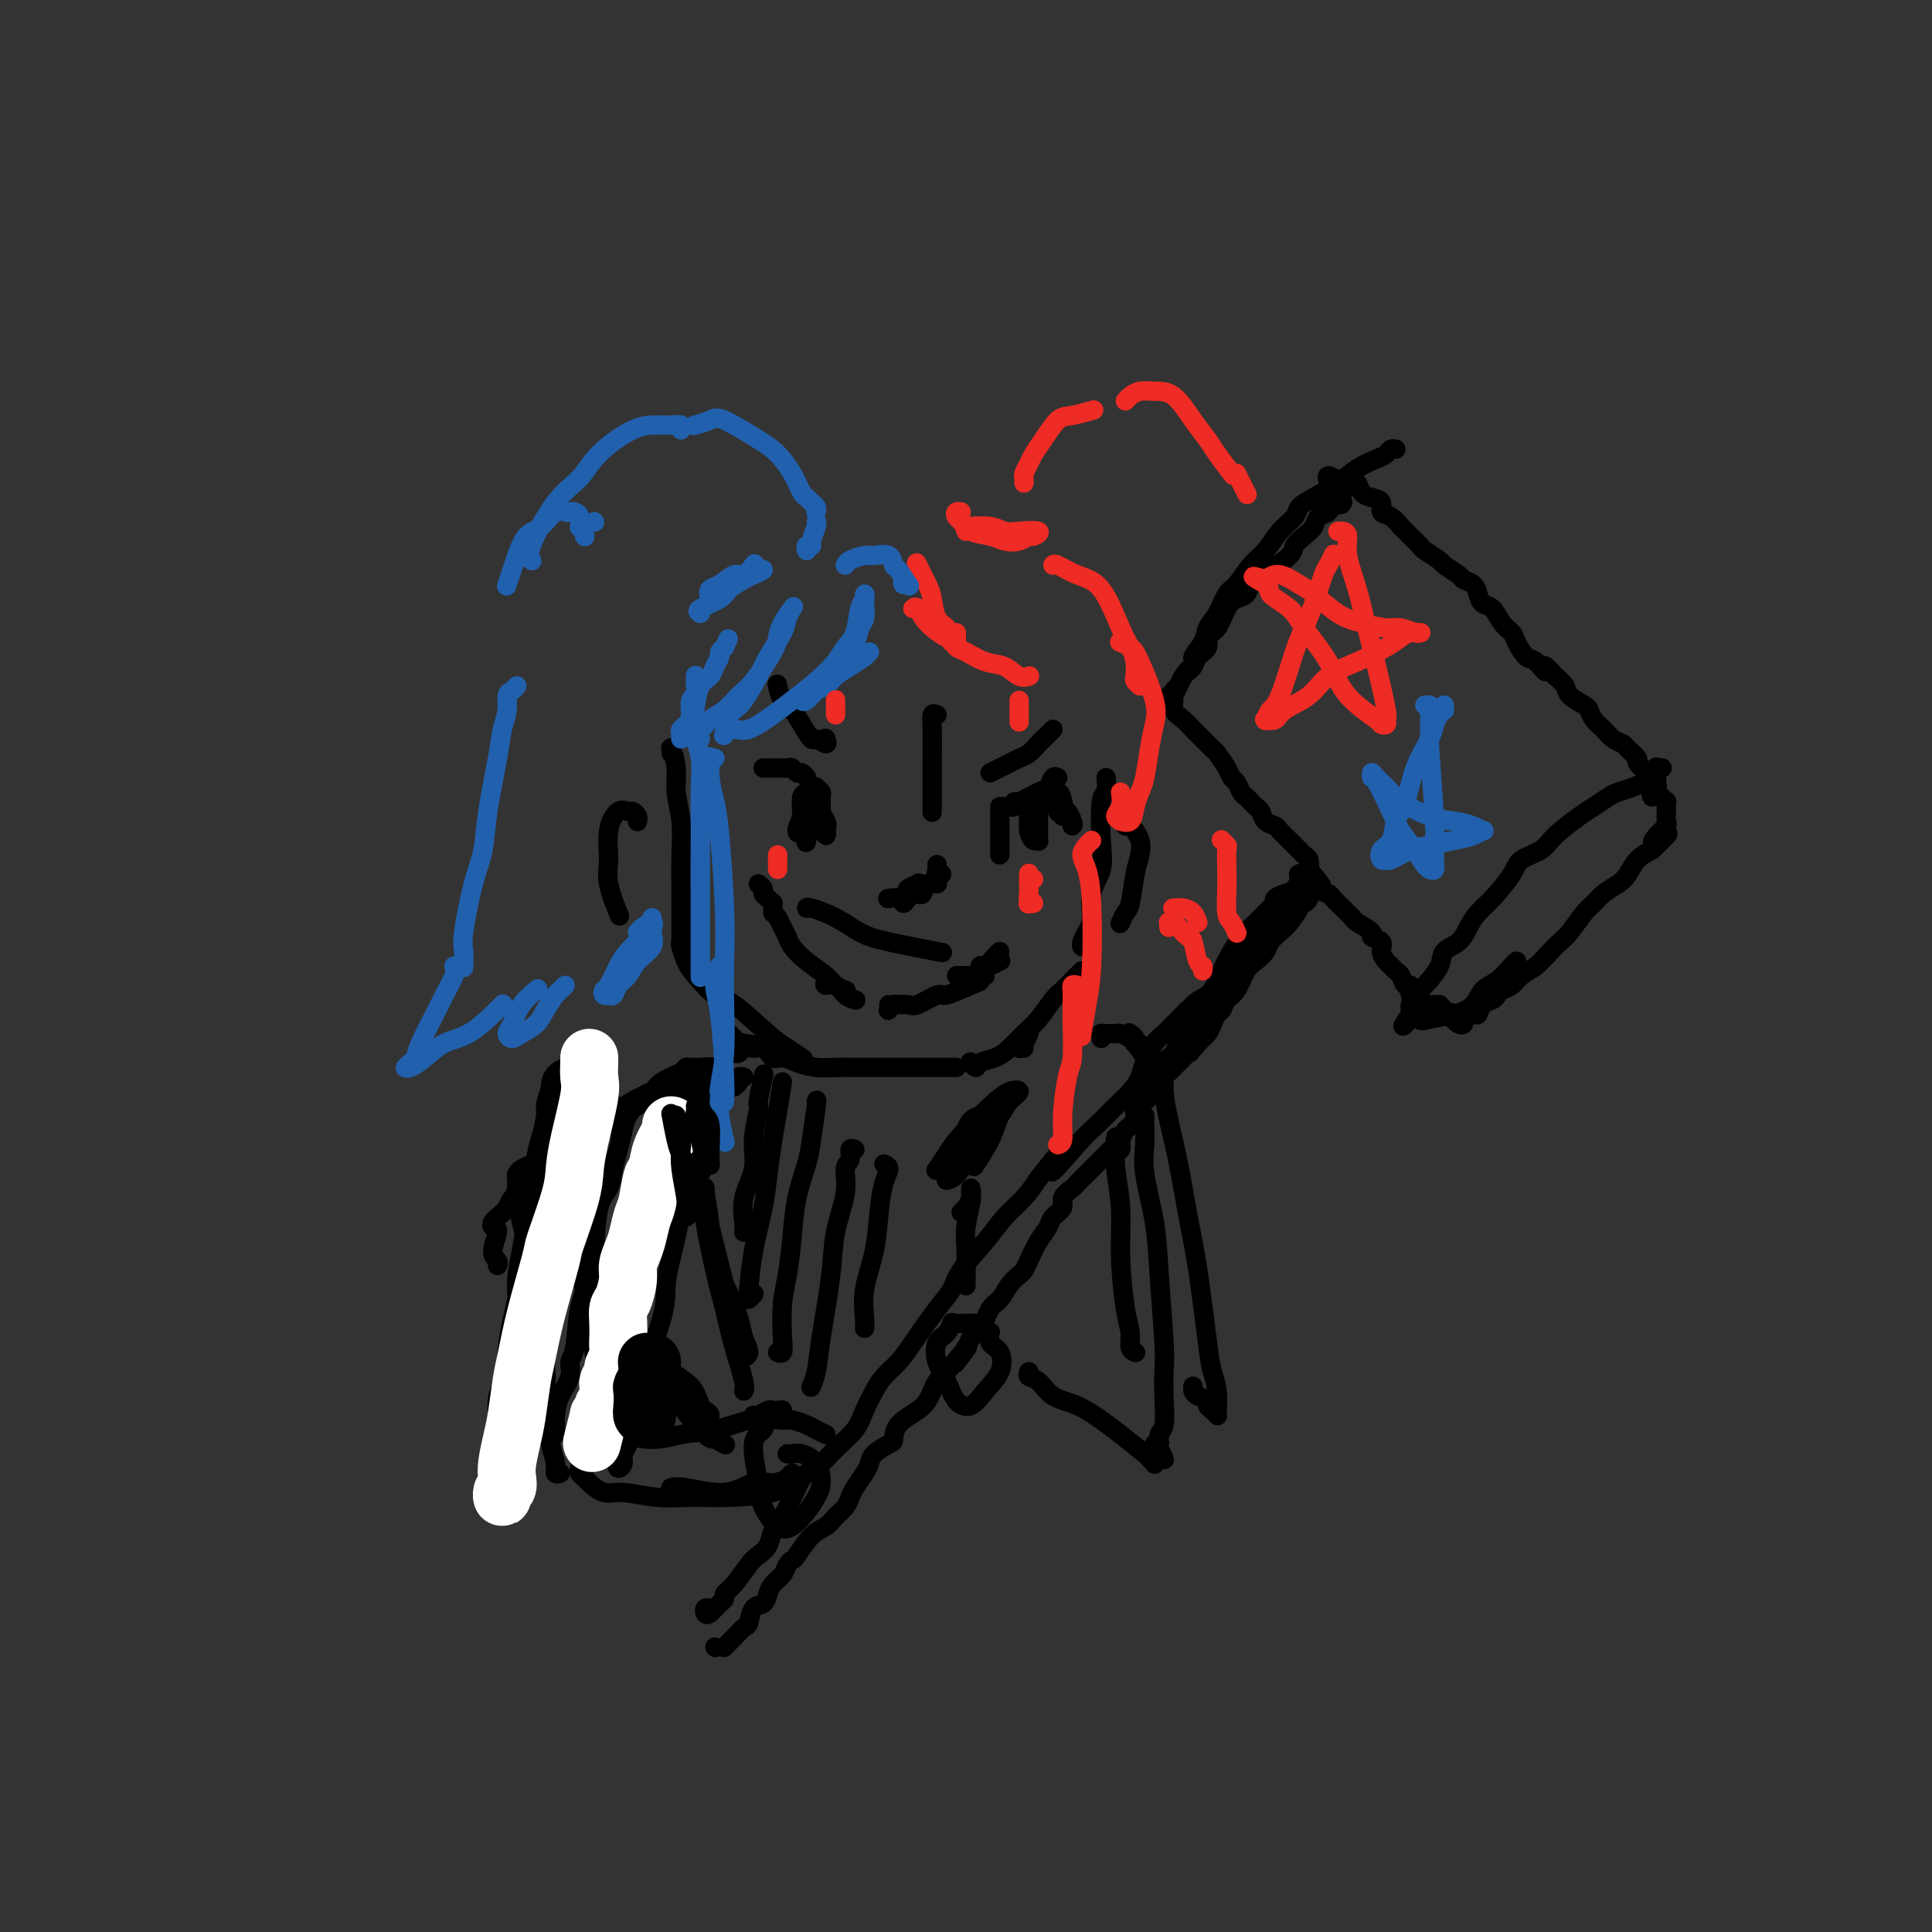 <svg viewBox='0 0 400 400' version='1.1' xmlns='http://www.w3.org/2000/svg' xmlns:xlink='http://www.w3.org/1999/xlink'><rect x="0" y="0" width="400" height="400" fill="#333333" stroke="none"/><g fill='none' stroke='rgb(0,0,0)' stroke-width='4' stroke-linecap='round' stroke-linejoin='round'><path d='M139,156c-0.121,-0.762 -0.243,-1.523 0,-1c0.243,0.523 0.850,2.332 1,4c0.150,1.668 -0.156,3.196 0,5c0.156,1.804 0.774,3.884 1,6c0.226,2.116 0.061,4.270 0,7c-0.061,2.730 -0.016,6.038 0,8c0.016,1.962 0.004,2.577 0,4c-0.004,1.423 -0.001,3.652 0,5c0.001,1.348 0.000,1.814 0,2c-0.000,0.186 -0.000,0.093 0,0'/><path d='M150,213c-0.195,-0.200 -0.390,-0.400 0,0c0.390,0.400 1.364,1.399 2,2c0.636,0.601 0.935,0.805 2,1c1.065,0.195 2.896,0.382 4,1c1.104,0.618 1.482,1.668 2,2c0.518,0.332 1.177,-0.055 2,0c0.823,0.055 1.809,0.551 3,1c1.191,0.449 2.587,0.852 4,1c1.413,0.148 2.844,0.040 4,0c1.156,-0.040 2.037,-0.011 4,0c1.963,0.011 5.010,0.003 7,0c1.990,-0.003 2.925,-0.001 5,0c2.075,0.001 5.289,0.000 7,0c1.711,-0.000 1.917,-0.000 2,0c0.083,0.000 0.041,0.000 0,0'/><path d='M212,217c-0.506,0.054 -1.012,0.107 -1,0c0.012,-0.107 0.542,-0.375 1,-1c0.458,-0.625 0.845,-1.607 1,-2c0.155,-0.393 0.077,-0.196 0,0'/><path d='M229,161c0.109,1.244 0.218,2.488 0,3c-0.218,0.512 -0.761,0.293 -1,2c-0.239,1.707 -0.172,5.339 0,8c0.172,2.661 0.449,4.352 0,6c-0.449,1.648 -1.623,3.254 -2,5c-0.377,1.746 0.043,3.631 0,5c-0.043,1.369 -0.547,2.223 -1,3c-0.453,0.777 -0.853,1.479 -1,2c-0.147,0.521 -0.042,0.863 0,1c0.042,0.137 0.021,0.068 0,0'/><path d='M224,201c-0.359,0.361 -0.718,0.722 -1,1c-0.282,0.278 -0.487,0.472 -1,1c-0.513,0.528 -1.334,1.391 -2,2c-0.666,0.609 -1.178,0.965 -2,2c-0.822,1.035 -1.954,2.749 -3,4c-1.046,1.251 -2.006,2.039 -3,3c-0.994,0.961 -2.021,2.096 -3,3c-0.979,0.904 -1.909,1.576 -3,2c-1.091,0.424 -2.344,0.598 -3,1c-0.656,0.402 -0.715,1.031 -1,1c-0.285,-0.031 -0.796,-0.723 -1,-1c-0.204,-0.277 -0.102,-0.138 0,0'/><path d='M141,195c-0.080,0.143 -0.160,0.285 0,1c0.160,0.715 0.560,2.001 1,3c0.440,0.999 0.921,1.709 2,3c1.079,1.291 2.755,3.162 4,4c1.245,0.838 2.057,0.642 4,2c1.943,1.358 5.016,4.271 7,6c1.984,1.729 2.880,2.273 4,3c1.120,0.727 2.463,1.636 3,2c0.537,0.364 0.269,0.182 0,0'/><path d='M132,170c-0.025,0.081 -0.051,0.163 0,0c0.051,-0.163 0.178,-0.570 0,-1c-0.178,-0.430 -0.660,-0.885 -1,-1c-0.340,-0.115 -0.538,0.108 -1,0c-0.462,-0.108 -1.188,-0.546 -2,0c-0.812,0.546 -1.709,2.077 -2,4c-0.291,1.923 0.025,4.237 0,6c-0.025,1.763 -0.391,2.975 0,5c0.391,2.025 1.540,4.864 2,6c0.460,1.136 0.230,0.568 0,0'/><path d='M233,171c0.302,-0.124 0.603,-0.249 1,0c0.397,0.249 0.888,0.871 1,1c0.112,0.129 -0.155,-0.235 0,0c0.155,0.235 0.732,1.070 1,2c0.268,0.930 0.226,1.955 0,3c-0.226,1.045 -0.635,2.109 -1,4c-0.365,1.891 -0.685,4.610 -1,6c-0.315,1.390 -0.623,1.451 -1,2c-0.377,0.549 -0.822,1.585 -1,2c-0.178,0.415 -0.089,0.207 0,0'/><path d='M157,183c0.445,0.331 0.890,0.662 1,1c0.110,0.338 -0.114,0.683 0,1c0.114,0.317 0.566,0.607 1,1c0.434,0.393 0.848,0.889 1,1c0.152,0.111 0.041,-0.162 0,0c-0.041,0.162 -0.012,0.761 0,1c0.012,0.239 0.006,0.120 0,0'/><path d='M167,188c0.005,0.040 0.010,0.079 0,0c-0.010,-0.079 -0.036,-0.277 1,0c1.036,0.277 3.134,1.027 5,2c1.866,0.973 3.500,2.168 5,3c1.500,0.832 2.865,1.301 6,2c3.135,0.699 8.038,1.628 10,2c1.962,0.372 0.981,0.186 0,0'/><path d='M160,189c0.336,0.246 0.672,0.491 1,1c0.328,0.509 0.648,1.281 1,2c0.352,0.719 0.737,1.387 1,2c0.263,0.613 0.404,1.173 1,2c0.596,0.827 1.649,1.920 3,3c1.351,1.080 3.001,2.145 4,3c0.999,0.855 1.346,1.499 2,2c0.654,0.501 1.615,0.857 2,1c0.385,0.143 0.192,0.071 0,0'/><path d='M171,203c-0.182,0.475 -0.364,0.951 0,1c0.364,0.049 1.273,-0.327 2,0c0.727,0.327 1.273,1.357 2,2c0.727,0.643 1.636,0.898 2,1c0.364,0.102 0.182,0.051 0,0'/><path d='M184,208c0.026,0.392 0.052,0.784 0,1c-0.052,0.216 -0.182,0.256 0,0c0.182,-0.256 0.676,-0.809 1,-1c0.324,-0.191 0.478,-0.021 1,0c0.522,0.021 1.410,-0.106 2,0c0.590,0.106 0.880,0.446 2,0c1.120,-0.446 3.069,-1.678 4,-2c0.931,-0.322 0.843,0.268 2,0c1.157,-0.268 3.560,-1.392 5,-2c1.440,-0.608 1.918,-0.699 2,-1c0.082,-0.301 -0.233,-0.813 0,-1c0.233,-0.187 1.012,-0.050 1,0c-0.012,0.050 -0.817,0.013 -1,0c-0.183,-0.013 0.255,-0.004 0,0c-0.255,0.004 -1.204,0.001 -2,0c-0.796,-0.001 -1.441,0.001 -2,0c-0.559,-0.001 -1.034,-0.003 -1,0c0.034,0.003 0.575,0.012 1,0c0.425,-0.012 0.734,-0.045 1,0c0.266,0.045 0.488,0.170 1,0c0.512,-0.170 1.312,-0.633 2,-1c0.688,-0.367 1.262,-0.637 2,-1c0.738,-0.363 1.639,-0.818 2,-1c0.361,-0.182 0.180,-0.091 0,0'/><path d='M203,200c0.016,0.014 0.032,0.028 0,0c-0.032,-0.028 -0.114,-0.099 0,0c0.114,0.099 0.422,0.367 1,0c0.578,-0.367 1.425,-1.368 2,-2c0.575,-0.632 0.879,-0.895 1,-1c0.121,-0.105 0.061,-0.053 0,0'/><path d='M194,148c-0.423,-0.185 -0.845,-0.369 -1,0c-0.155,0.369 -0.041,1.292 0,3c0.041,1.708 0.011,4.202 0,6c-0.011,1.798 -0.003,2.899 0,4c0.003,1.101 0.001,2.202 0,3c-0.001,0.798 -0.000,1.292 0,2c0.000,0.708 0.000,1.631 0,2c-0.000,0.369 -0.000,0.185 0,0'/><path d='M194,179c0.040,0.304 0.079,0.608 0,1c-0.079,0.392 -0.277,0.874 0,1c0.277,0.126 1.028,-0.102 1,0c-0.028,0.102 -0.833,0.535 -1,1c-0.167,0.465 0.306,0.962 0,1c-0.306,0.038 -1.392,-0.381 -2,0c-0.608,0.381 -0.739,1.563 -1,2c-0.261,0.437 -0.651,0.128 -1,0c-0.349,-0.128 -0.658,-0.074 -1,0c-0.342,0.074 -0.719,0.168 -1,0c-0.281,-0.168 -0.466,-0.597 0,-1c0.466,-0.403 1.582,-0.781 2,-1c0.418,-0.219 0.137,-0.278 0,0c-0.137,0.278 -0.129,0.894 0,1c0.129,0.106 0.381,-0.297 0,0c-0.381,0.297 -1.394,1.295 -2,2c-0.606,0.705 -0.803,1.117 -1,1c-0.197,-0.117 -0.393,-0.763 -1,-1c-0.607,-0.237 -1.625,-0.064 -2,0c-0.375,0.064 -0.107,0.018 0,0c0.107,-0.018 0.054,-0.009 0,0'/><path d='M161,142c-0.065,-0.297 -0.129,-0.593 0,0c0.129,0.593 0.453,2.077 1,3c0.547,0.923 1.317,1.285 2,2c0.683,0.715 1.279,1.781 2,3c0.721,1.219 1.566,2.589 2,3c0.434,0.411 0.457,-0.137 1,0c0.543,0.137 1.608,0.960 2,1c0.392,0.040 0.112,-0.703 0,-1c-0.112,-0.297 -0.056,-0.149 0,0'/><path d='M205,160c0.667,-0.335 1.333,-0.670 2,-1c0.667,-0.330 1.334,-0.655 2,-1c0.666,-0.345 1.331,-0.709 2,-1c0.669,-0.291 1.342,-0.509 2,-1c0.658,-0.491 1.300,-1.255 2,-2c0.700,-0.745 1.458,-1.470 2,-2c0.542,-0.530 0.869,-0.866 1,-1c0.131,-0.134 0.065,-0.067 0,0'/><path d='M169,166c-0.226,0.134 -0.452,0.269 0,1c0.452,0.731 1.581,2.060 2,3c0.419,0.940 0.126,1.491 0,2c-0.126,0.509 -0.087,0.977 0,1c0.087,0.023 0.220,-0.399 0,-1c-0.220,-0.601 -0.795,-1.380 -1,-2c-0.205,-0.620 -0.041,-1.080 0,-2c0.041,-0.920 -0.041,-2.298 0,-3c0.041,-0.702 0.203,-0.727 0,-1c-0.203,-0.273 -0.772,-0.792 -1,-1c-0.228,-0.208 -0.114,-0.104 0,0'/><path d='M167,161c-0.333,-0.453 -0.667,-0.906 -1,-1c-0.333,-0.094 -0.666,0.171 -1,0c-0.334,-0.171 -0.671,-0.778 -1,-1c-0.329,-0.222 -0.652,-0.060 -1,0c-0.348,0.060 -0.720,0.016 -1,0c-0.280,-0.016 -0.467,-0.004 -1,0c-0.533,0.004 -1.413,0.001 -2,0c-0.587,-0.001 -0.882,-0.000 -1,0c-0.118,0.000 -0.059,0.000 0,0'/><path d='M167,164c-0.031,-0.088 -0.061,-0.177 0,0c0.061,0.177 0.214,0.618 0,1c-0.214,0.382 -0.794,0.704 -1,1c-0.206,0.296 -0.037,0.567 0,1c0.037,0.433 -0.058,1.029 0,2c0.058,0.971 0.268,2.315 0,3c-0.268,0.685 -1.013,0.709 -1,0c0.013,-0.709 0.784,-2.150 1,-3c0.216,-0.850 -0.124,-1.108 0,-2c0.124,-0.892 0.712,-2.419 1,-3c0.288,-0.581 0.277,-0.217 0,0c-0.277,0.217 -0.820,0.285 -1,1c-0.180,0.715 0.004,2.075 0,3c-0.004,0.925 -0.194,1.414 0,2c0.194,0.586 0.774,1.267 1,2c0.226,0.733 0.099,1.517 0,2c-0.099,0.483 -0.171,0.666 0,0c0.171,-0.666 0.584,-2.179 1,-3c0.416,-0.821 0.833,-0.949 1,-1c0.167,-0.051 0.083,-0.026 0,0'/><path d='M207,167c0.000,0.265 0.000,0.530 0,1c0.000,0.470 0.000,1.145 0,2c0.000,0.855 0.000,1.890 0,3c-0.000,1.110 0.000,2.294 0,3c-0.000,0.706 0.000,0.935 0,1c-0.000,0.065 0.000,-0.034 0,-1c0.000,-0.966 0.000,-2.798 0,-4c0.000,-1.202 0.000,-1.772 0,-2c0.000,-0.228 0.000,-0.114 0,0'/><path d='M209,167c-0.544,-0.002 -1.088,-0.005 -1,0c0.088,0.005 0.808,0.017 1,0c0.192,-0.017 -0.146,-0.064 0,0c0.146,0.064 0.774,0.240 1,0c0.226,-0.240 0.049,-0.895 0,-1c-0.049,-0.105 0.029,0.340 1,0c0.971,-0.340 2.835,-1.464 4,-2c1.165,-0.536 1.632,-0.484 2,-1c0.368,-0.516 0.638,-1.600 1,-2c0.362,-0.400 0.818,-0.114 1,0c0.182,0.114 0.091,0.057 0,0'/><path d='M214,165c-0.030,0.407 -0.060,0.814 0,1c0.060,0.186 0.212,0.150 0,0c-0.212,-0.150 -0.786,-0.415 -1,0c-0.214,0.415 -0.068,1.508 0,2c0.068,0.492 0.057,0.382 0,1c-0.057,0.618 -0.159,1.963 0,3c0.159,1.037 0.578,1.764 1,2c0.422,0.236 0.845,-0.019 1,0c0.155,0.019 0.042,0.314 0,0c-0.042,-0.314 -0.011,-1.235 0,-2c0.011,-0.765 0.003,-1.375 0,-2c-0.003,-0.625 -0.001,-1.267 0,-2c0.001,-0.733 0.000,-1.557 0,-2c-0.000,-0.443 -0.000,-0.504 0,0c0.000,0.504 0.000,1.573 0,2c-0.000,0.427 -0.000,0.214 0,0'/><path d='M218,163c0.004,-0.394 0.008,-0.788 0,-1c-0.008,-0.212 -0.028,-0.240 0,0c0.028,0.240 0.102,0.750 0,1c-0.102,0.250 -0.382,0.239 0,1c0.382,0.761 1.425,2.293 2,3c0.575,0.707 0.683,0.588 1,1c0.317,0.412 0.845,1.355 1,2c0.155,0.645 -0.063,0.993 0,1c0.063,0.007 0.405,-0.325 0,-1c-0.405,-0.675 -1.558,-1.693 -2,-2c-0.442,-0.307 -0.172,0.096 0,0c0.172,-0.096 0.246,-0.692 0,-1c-0.246,-0.308 -0.812,-0.329 -1,-1c-0.188,-0.671 0.002,-1.993 0,-2c-0.002,-0.007 -0.197,1.300 0,2c0.197,0.700 0.785,0.791 1,1c0.215,0.209 0.058,0.534 0,1c-0.058,0.466 -0.018,1.071 0,1c0.018,-0.071 0.014,-0.820 0,-1c-0.014,-0.180 -0.039,0.209 0,0c0.039,-0.209 0.140,-1.017 0,-2c-0.140,-0.983 -0.522,-2.140 -1,-2c-0.478,0.140 -1.052,1.576 -1,2c0.052,0.424 0.729,-0.165 1,0c0.271,0.165 0.135,1.082 0,2'/><path d='M219,168c0.222,0.622 0.778,0.178 1,0c0.222,-0.178 0.111,-0.089 0,0'/><path d='M219,164c-0.113,0.310 -0.226,0.619 0,1c0.226,0.381 0.792,0.833 1,1c0.208,0.167 0.060,0.048 0,0c-0.060,-0.048 -0.030,-0.024 0,0'/><path d='M147,333c-0.406,-0.099 -0.812,-0.197 -1,0c-0.188,0.197 -0.157,0.691 0,1c0.157,0.309 0.439,0.433 1,0c0.561,-0.433 1.400,-1.422 2,-2c0.600,-0.578 0.961,-0.746 1,-1c0.039,-0.254 -0.246,-0.595 0,-1c0.246,-0.405 1.021,-0.875 2,-2c0.979,-1.125 2.162,-2.906 3,-4c0.838,-1.094 1.331,-1.500 2,-2c0.669,-0.500 1.515,-1.093 2,-2c0.485,-0.907 0.608,-2.129 1,-3c0.392,-0.871 1.051,-1.390 2,-3c0.949,-1.610 2.187,-4.310 3,-6c0.813,-1.690 1.201,-2.370 2,-3c0.799,-0.630 2.010,-1.211 3,-2c0.990,-0.789 1.759,-1.786 3,-3c1.241,-1.214 2.955,-2.646 4,-4c1.045,-1.354 1.422,-2.631 2,-4c0.578,-1.369 1.358,-2.831 2,-4c0.642,-1.169 1.145,-2.045 2,-3c0.855,-0.955 2.061,-1.989 3,-3c0.939,-1.011 1.612,-1.998 3,-4c1.388,-2.002 3.490,-5.018 5,-7c1.510,-1.982 2.428,-2.932 3,-4c0.572,-1.068 0.800,-2.256 2,-4c1.200,-1.744 3.373,-4.045 5,-6c1.627,-1.955 2.707,-3.565 4,-5c1.293,-1.435 2.798,-2.696 4,-4c1.202,-1.304 2.101,-2.652 3,-4'/><path d='M215,244c10.952,-13.974 4.331,-4.408 3,-2c-1.331,2.408 2.627,-2.341 5,-5c2.373,-2.659 3.160,-3.228 4,-4c0.840,-0.772 1.734,-1.748 3,-3c1.266,-1.252 2.904,-2.781 4,-4c1.096,-1.219 1.649,-2.127 2,-3c0.351,-0.873 0.501,-1.712 1,-3c0.499,-1.288 1.348,-3.024 2,-4c0.652,-0.976 1.106,-1.193 2,-2c0.894,-0.807 2.229,-2.203 3,-3c0.771,-0.797 0.978,-0.994 1,-1c0.022,-0.006 -0.141,0.181 0,0c0.141,-0.181 0.588,-0.728 1,-1c0.412,-0.272 0.791,-0.269 1,0c0.209,0.269 0.249,0.803 0,1c-0.249,0.197 -0.785,0.056 -1,0c-0.215,-0.056 -0.107,-0.028 0,0'/><path d='M148,341c0.000,0.000 0.100,0.100 0.1,0.1'/><path d='M150,341c-0.079,0.079 -0.158,0.157 0,0c0.158,-0.157 0.553,-0.551 1,-1c0.447,-0.449 0.945,-0.954 1,-1c0.055,-0.046 -0.332,0.368 0,0c0.332,-0.368 1.385,-1.516 2,-2c0.615,-0.484 0.794,-0.304 1,-1c0.206,-0.696 0.440,-2.269 1,-3c0.560,-0.731 1.445,-0.619 2,-1c0.555,-0.381 0.779,-1.255 1,-2c0.221,-0.745 0.439,-1.363 1,-2c0.561,-0.637 1.465,-1.295 2,-2c0.535,-0.705 0.699,-1.459 1,-2c0.301,-0.541 0.738,-0.869 1,-1c0.262,-0.131 0.350,-0.065 1,-1c0.650,-0.935 1.862,-2.869 3,-4c1.138,-1.131 2.202,-1.457 3,-2c0.798,-0.543 1.331,-1.304 2,-2c0.669,-0.696 1.475,-1.327 2,-2c0.525,-0.673 0.769,-1.387 1,-2c0.231,-0.613 0.451,-1.124 1,-2c0.549,-0.876 1.429,-2.117 2,-3c0.571,-0.883 0.833,-1.408 1,-2c0.167,-0.592 0.240,-1.250 1,-2c0.760,-0.750 2.207,-1.590 3,-2c0.793,-0.410 0.934,-0.389 1,-1c0.066,-0.611 0.058,-1.854 1,-3c0.942,-1.146 2.832,-2.194 4,-3c1.168,-0.806 1.612,-1.371 2,-2c0.388,-0.629 0.720,-1.323 1,-2c0.280,-0.677 0.509,-1.336 1,-2c0.491,-0.664 1.246,-1.332 2,-2'/><path d='M196,284c7.457,-9.117 3.100,-3.409 2,-2c-1.100,1.409 1.056,-1.480 2,-3c0.944,-1.520 0.675,-1.671 1,-2c0.325,-0.329 1.242,-0.837 2,-2c0.758,-1.163 1.355,-2.980 2,-4c0.645,-1.020 1.338,-1.244 2,-2c0.662,-0.756 1.293,-2.043 2,-3c0.707,-0.957 1.489,-1.583 2,-2c0.511,-0.417 0.751,-0.625 1,-1c0.249,-0.375 0.505,-0.915 1,-2c0.495,-1.085 1.227,-2.713 2,-4c0.773,-1.287 1.587,-2.233 2,-3c0.413,-0.767 0.424,-1.357 1,-2c0.576,-0.643 1.715,-1.341 2,-2c0.285,-0.659 -0.286,-1.278 0,-2c0.286,-0.722 1.429,-1.545 2,-2c0.571,-0.455 0.572,-0.541 1,-1c0.428,-0.459 1.285,-1.292 2,-2c0.715,-0.708 1.289,-1.292 2,-2c0.711,-0.708 1.557,-1.541 2,-2c0.443,-0.459 0.481,-0.545 1,-1c0.519,-0.455 1.519,-1.277 2,-2c0.481,-0.723 0.444,-1.345 1,-2c0.556,-0.655 1.705,-1.343 2,-2c0.295,-0.657 -0.264,-1.283 0,-2c0.264,-0.717 1.351,-1.525 2,-2c0.649,-0.475 0.859,-0.616 1,-1c0.141,-0.384 0.213,-1.010 1,-2c0.787,-0.990 2.289,-2.343 3,-3c0.711,-0.657 0.632,-0.616 1,-1c0.368,-0.384 1.184,-1.192 2,-2'/><path d='M245,219c8.002,-10.474 3.506,-4.158 2,-2c-1.506,2.158 -0.022,0.160 1,-1c1.022,-1.160 1.582,-1.480 2,-2c0.418,-0.520 0.692,-1.239 1,-2c0.308,-0.761 0.649,-1.562 1,-2c0.351,-0.438 0.713,-0.512 1,-1c0.287,-0.488 0.501,-1.391 1,-2c0.499,-0.609 1.285,-0.926 2,-2c0.715,-1.074 1.361,-2.907 2,-4c0.639,-1.093 1.273,-1.446 2,-2c0.727,-0.554 1.547,-1.307 2,-2c0.453,-0.693 0.537,-1.324 1,-2c0.463,-0.676 1.304,-1.396 2,-2c0.696,-0.604 1.248,-1.093 2,-2c0.752,-0.907 1.704,-2.233 2,-3c0.296,-0.767 -0.064,-0.976 0,-1c0.064,-0.024 0.553,0.137 1,0c0.447,-0.137 0.852,-0.573 1,-1c0.148,-0.427 0.040,-0.846 0,-1c-0.040,-0.154 -0.011,-0.041 0,0c0.011,0.041 0.003,0.012 0,0c-0.003,-0.012 -0.002,-0.006 0,0'/><path d='M241,221c0.024,0.088 0.047,0.175 0,0c-0.047,-0.175 -0.166,-0.613 0,-1c0.166,-0.387 0.615,-0.723 1,-1c0.385,-0.277 0.704,-0.495 1,-1c0.296,-0.505 0.569,-1.298 1,-2c0.431,-0.702 1.022,-1.314 2,-2c0.978,-0.686 2.345,-1.445 3,-2c0.655,-0.555 0.598,-0.905 1,-2c0.402,-1.095 1.262,-2.936 2,-4c0.738,-1.064 1.352,-1.351 2,-2c0.648,-0.649 1.328,-1.659 2,-3c0.672,-1.341 1.336,-3.014 2,-4c0.664,-0.986 1.330,-1.284 2,-2c0.670,-0.716 1.345,-1.849 2,-3c0.655,-1.151 1.290,-2.321 2,-3c0.710,-0.679 1.495,-0.869 2,-1c0.505,-0.131 0.728,-0.203 1,-1c0.272,-0.797 0.591,-2.319 1,-3c0.409,-0.681 0.908,-0.522 1,-1c0.092,-0.478 -0.223,-1.592 0,-2c0.223,-0.408 0.983,-0.110 1,0c0.017,0.110 -0.709,0.031 -1,0c-0.291,-0.031 -0.145,-0.016 0,0'/><path d='M243,213c-0.187,-0.388 -0.374,-0.776 0,-1c0.374,-0.224 1.310,-0.286 2,-1c0.690,-0.714 1.133,-2.082 2,-3c0.867,-0.918 2.157,-1.386 3,-2c0.843,-0.614 1.238,-1.372 2,-3c0.762,-1.628 1.891,-4.124 3,-6c1.109,-1.876 2.196,-3.133 3,-4c0.804,-0.867 1.324,-1.345 2,-2c0.676,-0.655 1.509,-1.486 2,-2c0.491,-0.514 0.640,-0.712 1,-1c0.360,-0.288 0.932,-0.665 1,-1c0.068,-0.335 -0.366,-0.629 0,-1c0.366,-0.371 1.533,-0.820 2,-1c0.467,-0.180 0.233,-0.090 0,0'/><path d='M242,145c0.034,-0.549 0.067,-1.098 0,-1c-0.067,0.098 -0.235,0.843 0,1c0.235,0.157 0.873,-0.272 1,0c0.127,0.272 -0.256,1.247 0,2c0.256,0.753 1.153,1.285 2,2c0.847,0.715 1.645,1.613 2,2c0.355,0.387 0.266,0.265 1,1c0.734,0.735 2.291,2.328 3,3c0.709,0.672 0.571,0.421 1,1c0.429,0.579 1.424,1.986 2,3c0.576,1.014 0.732,1.634 1,2c0.268,0.366 0.649,0.480 1,1c0.351,0.520 0.672,1.448 1,2c0.328,0.552 0.664,0.729 1,1c0.336,0.271 0.671,0.636 1,1c0.329,0.364 0.650,0.726 1,1c0.350,0.274 0.727,0.458 1,1c0.273,0.542 0.440,1.440 1,2c0.560,0.560 1.512,0.780 2,1c0.488,0.220 0.512,0.440 1,1c0.488,0.560 1.441,1.459 2,2c0.559,0.541 0.724,0.725 1,1c0.276,0.275 0.662,0.641 1,1c0.338,0.359 0.630,0.712 1,1c0.370,0.288 0.820,0.511 1,1c0.180,0.489 0.090,1.245 0,2'/><path d='M271,180c4.682,5.760 1.888,2.660 1,2c-0.888,-0.660 0.129,1.118 1,2c0.871,0.882 1.596,0.866 2,1c0.404,0.134 0.487,0.416 1,1c0.513,0.584 1.456,1.470 2,2c0.544,0.530 0.690,0.706 1,1c0.310,0.294 0.784,0.708 1,1c0.216,0.292 0.172,0.462 1,1c0.828,0.538 2.526,1.443 3,2c0.474,0.557 -0.276,0.765 0,1c0.276,0.235 1.580,0.497 2,1c0.420,0.503 -0.042,1.247 0,2c0.042,0.753 0.588,1.516 1,2c0.412,0.484 0.689,0.688 1,1c0.311,0.312 0.657,0.732 1,1c0.343,0.268 0.683,0.383 1,1c0.317,0.617 0.611,1.737 1,2c0.389,0.263 0.874,-0.332 1,0c0.126,0.332 -0.107,1.592 0,2c0.107,0.408 0.555,-0.034 1,0c0.445,0.034 0.889,0.545 1,1c0.111,0.455 -0.110,0.854 0,1c0.110,0.146 0.551,0.039 1,0c0.449,-0.039 0.908,-0.010 1,0c0.092,0.010 -0.181,0.003 0,0c0.181,-0.003 0.818,-0.001 1,0c0.182,0.001 -0.091,0.000 0,0c0.091,-0.000 0.545,-0.000 1,0'/><path d='M298,208c4.566,4.797 2.481,2.789 2,2c-0.481,-0.789 0.642,-0.359 1,0c0.358,0.359 -0.049,0.647 0,1c0.049,0.353 0.556,0.770 1,1c0.444,0.230 0.826,0.274 1,0c0.174,-0.274 0.140,-0.865 0,-1c-0.140,-0.135 -0.385,0.185 0,0c0.385,-0.185 1.399,-0.876 2,-1c0.601,-0.124 0.790,0.317 1,0c0.210,-0.317 0.441,-1.394 1,-2c0.559,-0.606 1.447,-0.743 2,-1c0.553,-0.257 0.770,-0.634 1,-1c0.230,-0.366 0.474,-0.720 1,-1c0.526,-0.280 1.334,-0.484 2,-1c0.666,-0.516 1.188,-1.343 2,-2c0.812,-0.657 1.912,-1.142 3,-2c1.088,-0.858 2.165,-2.089 3,-3c0.835,-0.911 1.430,-1.504 2,-2c0.570,-0.496 1.115,-0.896 2,-2c0.885,-1.104 2.110,-2.914 3,-4c0.890,-1.086 1.445,-1.449 2,-2c0.555,-0.551 1.110,-1.288 2,-2c0.890,-0.712 2.115,-1.397 3,-2c0.885,-0.603 1.431,-1.124 2,-2c0.569,-0.876 1.163,-2.107 2,-3c0.837,-0.893 1.919,-1.446 3,-2'/><path d='M342,176c5.983,-5.682 2.440,-2.887 1,-2c-1.440,0.887 -0.778,-0.134 0,-1c0.778,-0.866 1.673,-1.576 2,-2c0.327,-0.424 0.084,-0.561 0,-1c-0.084,-0.439 -0.011,-1.178 0,-2c0.011,-0.822 -0.039,-1.725 0,-2c0.039,-0.275 0.167,0.080 0,0c-0.167,-0.080 -0.628,-0.593 -1,-1c-0.372,-0.407 -0.656,-0.708 -1,-1c-0.344,-0.292 -0.749,-0.573 -1,-1c-0.251,-0.427 -0.350,-0.998 -1,-1c-0.650,-0.002 -1.852,0.564 -3,1c-1.148,0.436 -2.244,0.742 -3,1c-0.756,0.258 -1.173,0.467 -2,1c-0.827,0.533 -2.064,1.388 -3,2c-0.936,0.612 -1.572,0.980 -3,2c-1.428,1.020 -3.649,2.692 -5,4c-1.351,1.308 -1.832,2.250 -3,3c-1.168,0.750 -3.023,1.306 -4,2c-0.977,0.694 -1.075,1.527 -2,3c-0.925,1.473 -2.675,3.587 -4,5c-1.325,1.413 -2.223,2.123 -3,3c-0.777,0.877 -1.433,1.919 -2,3c-0.567,1.081 -1.044,2.201 -2,3c-0.956,0.799 -2.389,1.279 -3,2c-0.611,0.721 -0.398,1.685 -1,3c-0.602,1.315 -2.018,2.982 -3,4c-0.982,1.018 -1.531,1.386 -2,2c-0.469,0.614 -0.857,1.473 -1,2c-0.143,0.527 -0.041,0.722 0,1c0.041,0.278 0.020,0.639 0,1'/><path d='M292,210c-3.377,4.893 -0.321,1.124 1,0c1.321,-1.124 0.905,0.396 1,1c0.095,0.604 0.699,0.290 2,0c1.301,-0.290 3.297,-0.557 5,-1c1.703,-0.443 3.111,-1.061 4,-2c0.889,-0.939 1.257,-2.199 2,-3c0.743,-0.801 1.859,-1.142 3,-2c1.141,-0.858 2.307,-2.231 3,-3c0.693,-0.769 0.912,-0.934 1,-1c0.088,-0.066 0.044,-0.033 0,0'/><path d='M344,159c0.113,-0.015 0.226,-0.031 0,0c-0.226,0.031 -0.792,0.107 -1,0c-0.208,-0.107 -0.060,-0.398 0,0c0.060,0.398 0.030,1.484 0,2c-0.030,0.516 -0.060,0.462 0,1c0.060,0.538 0.208,1.668 0,2c-0.208,0.332 -0.774,-0.135 -1,0c-0.226,0.135 -0.111,0.871 0,1c0.111,0.129 0.218,-0.351 0,-1c-0.218,-0.649 -0.760,-1.468 -1,-2c-0.240,-0.532 -0.176,-0.776 0,-1c0.176,-0.224 0.466,-0.427 0,-1c-0.466,-0.573 -1.686,-1.515 -2,-2c-0.314,-0.485 0.278,-0.514 0,-1c-0.278,-0.486 -1.426,-1.428 -2,-2c-0.574,-0.572 -0.574,-0.773 -1,-1c-0.426,-0.227 -1.278,-0.480 -2,-1c-0.722,-0.520 -1.314,-1.308 -2,-2c-0.686,-0.692 -1.464,-1.288 -2,-2c-0.536,-0.712 -0.829,-1.542 -1,-2c-0.171,-0.458 -0.221,-0.546 -1,-1c-0.779,-0.454 -2.287,-1.276 -3,-2c-0.713,-0.724 -0.632,-1.350 -1,-2c-0.368,-0.650 -1.184,-1.325 -2,-2'/><path d='M322,140c-3.450,-3.978 -2.075,-1.422 -2,-1c0.075,0.422 -1.149,-1.289 -2,-2c-0.851,-0.711 -1.330,-0.422 -2,-1c-0.670,-0.578 -1.531,-2.024 -2,-3c-0.469,-0.976 -0.546,-1.483 -1,-2c-0.454,-0.517 -1.286,-1.045 -2,-2c-0.714,-0.955 -1.309,-2.336 -2,-3c-0.691,-0.664 -1.478,-0.611 -2,-1c-0.522,-0.389 -0.778,-1.222 -1,-2c-0.222,-0.778 -0.411,-1.503 -1,-2c-0.589,-0.497 -1.580,-0.767 -2,-1c-0.420,-0.233 -0.269,-0.429 -1,-1c-0.731,-0.571 -2.343,-1.515 -3,-2c-0.657,-0.485 -0.360,-0.510 -1,-1c-0.640,-0.490 -2.218,-1.446 -3,-2c-0.782,-0.554 -0.768,-0.707 -1,-1c-0.232,-0.293 -0.708,-0.727 -1,-1c-0.292,-0.273 -0.398,-0.387 -1,-1c-0.602,-0.613 -1.701,-1.726 -2,-2c-0.299,-0.274 0.201,0.291 0,0c-0.201,-0.291 -1.104,-1.439 -2,-2c-0.896,-0.561 -1.784,-0.536 -2,-1c-0.216,-0.464 0.241,-1.417 0,-2c-0.241,-0.583 -1.179,-0.797 -2,-1c-0.821,-0.203 -1.527,-0.395 -2,-1c-0.473,-0.605 -0.715,-1.623 -1,-2c-0.285,-0.377 -0.612,-0.111 -1,0c-0.388,0.111 -0.835,0.068 -1,0c-0.165,-0.068 -0.047,-0.162 0,0c0.047,0.162 0.024,0.581 0,1'/><path d='M279,101c-7.107,-5.643 -3.375,-0.250 -2,2c1.375,2.250 0.393,1.357 0,1c-0.393,-0.357 -0.196,-0.179 0,0'/><path d='M278,104c-0.414,0.002 -0.828,0.005 -1,0c-0.172,-0.005 -0.103,-0.016 0,0c0.103,0.016 0.240,0.060 0,0c-0.240,-0.060 -0.856,-0.224 -1,0c-0.144,0.224 0.183,0.837 0,1c-0.183,0.163 -0.878,-0.122 -1,0c-0.122,0.122 0.328,0.652 0,1c-0.328,0.348 -1.433,0.515 -2,1c-0.567,0.485 -0.596,1.290 -1,2c-0.404,0.710 -1.182,1.327 -2,2c-0.818,0.673 -1.676,1.401 -2,2c-0.324,0.599 -0.113,1.067 -1,2c-0.887,0.933 -2.870,2.330 -4,3c-1.130,0.670 -1.405,0.614 -2,1c-0.595,0.386 -1.510,1.213 -2,2c-0.490,0.787 -0.556,1.534 -1,2c-0.444,0.466 -1.266,0.653 -2,1c-0.734,0.347 -1.381,0.855 -2,2c-0.619,1.145 -1.212,2.926 -2,4c-0.788,1.074 -1.773,1.442 -2,2c-0.227,0.558 0.304,1.305 0,2c-0.304,0.695 -1.444,1.337 -2,2c-0.556,0.663 -0.529,1.348 -1,2c-0.471,0.652 -1.441,1.272 -2,2c-0.559,0.728 -0.708,1.565 -1,2c-0.292,0.435 -0.728,0.467 -1,1c-0.272,0.533 -0.381,1.567 0,1c0.381,-0.567 1.252,-2.733 2,-4c0.748,-1.267 1.374,-1.633 2,-2'/><path d='M247,138c0.507,-1.084 -0.226,-1.296 0,-2c0.226,-0.704 1.411,-1.902 2,-3c0.589,-1.098 0.584,-2.097 1,-3c0.416,-0.903 1.255,-1.710 2,-3c0.745,-1.290 1.395,-3.062 2,-4c0.605,-0.938 1.164,-1.042 2,-2c0.836,-0.958 1.949,-2.771 3,-4c1.051,-1.229 2.040,-1.876 3,-3c0.960,-1.124 1.891,-2.727 3,-4c1.109,-1.273 2.396,-2.217 3,-3c0.604,-0.783 0.525,-1.404 1,-2c0.475,-0.596 1.503,-1.168 3,-2c1.497,-0.832 3.462,-1.926 5,-3c1.538,-1.074 2.651,-2.130 4,-3c1.349,-0.870 2.936,-1.553 4,-2c1.064,-0.447 1.605,-0.656 2,-1c0.395,-0.344 0.645,-0.823 1,-1c0.355,-0.177 0.816,-0.050 1,0c0.184,0.050 0.092,0.025 0,0'/><path d='M154,223c-0.452,-0.083 -0.905,-0.167 -1,0c-0.095,0.167 0.167,0.583 0,1c-0.167,0.417 -0.762,0.833 -1,1c-0.238,0.167 -0.119,0.083 0,0'/><path d='M149,226c-0.337,0.000 -0.675,0.000 -1,0c-0.325,-0.000 -0.639,-0.001 -1,0c-0.361,0.001 -0.770,0.005 -1,0c-0.230,-0.005 -0.280,-0.017 -1,0c-0.720,0.017 -2.111,0.065 -3,0c-0.889,-0.065 -1.275,-0.244 -2,0c-0.725,0.244 -1.788,0.909 -3,1c-1.212,0.091 -2.572,-0.392 -4,0c-1.428,0.392 -2.922,1.660 -4,2c-1.078,0.340 -1.739,-0.247 -3,0c-1.261,0.247 -3.123,1.327 -4,2c-0.877,0.673 -0.771,0.939 -1,1c-0.229,0.061 -0.794,-0.081 -1,0c-0.206,0.081 -0.051,0.387 0,1c0.051,0.613 -0.000,1.532 0,2c0.000,0.468 0.053,0.483 0,1c-0.053,0.517 -0.210,1.536 0,2c0.210,0.464 0.788,0.372 1,1c0.212,0.628 0.057,1.977 0,3c-0.057,1.023 -0.016,1.721 0,2c0.016,0.279 0.008,0.140 0,0'/><path d='M156,217c0.203,0.030 0.405,0.060 0,0c-0.405,-0.060 -1.419,-0.208 -2,0c-0.581,0.208 -0.730,0.774 -1,1c-0.270,0.226 -0.660,0.112 -1,0c-0.340,-0.112 -0.630,-0.222 -1,0c-0.370,0.222 -0.820,0.778 -1,1c-0.180,0.222 -0.090,0.111 0,0'/><path d='M149,221c-0.740,-0.097 -1.481,-0.193 -2,0c-0.519,0.193 -0.818,0.677 -1,1c-0.182,0.323 -0.248,0.487 -1,1c-0.752,0.513 -2.189,1.376 -4,2c-1.811,0.624 -3.995,1.010 -6,2c-2.005,0.990 -3.829,2.584 -6,4c-2.171,1.416 -4.687,2.652 -7,4c-2.313,1.348 -4.424,2.806 -7,4c-2.576,1.194 -5.618,2.124 -7,3c-1.382,0.876 -1.103,1.697 -1,2c0.103,0.303 0.029,0.086 0,0c-0.029,-0.086 -0.015,-0.043 0,0'/><path d='M228,215c-0.014,-0.423 -0.029,-0.845 0,-1c0.029,-0.155 0.101,-0.042 0,0c-0.101,0.042 -0.374,0.014 0,0c0.374,-0.014 1.397,-0.014 2,0c0.603,0.014 0.787,0.042 1,0c0.213,-0.042 0.454,-0.155 1,0c0.546,0.155 1.396,0.578 2,1c0.604,0.422 0.961,0.842 1,1c0.039,0.158 -0.242,0.053 0,0c0.242,-0.053 1.006,-0.054 1,0c-0.006,0.054 -0.782,0.161 -1,0c-0.218,-0.161 0.122,-0.592 0,-1c-0.122,-0.408 -0.704,-0.794 -1,-1c-0.296,-0.206 -0.305,-0.234 0,0c0.305,0.234 0.922,0.728 1,1c0.078,0.272 -0.385,0.321 0,1c0.385,0.679 1.619,1.986 2,3c0.381,1.014 -0.090,1.735 0,2c0.090,0.265 0.740,0.076 1,0c0.260,-0.076 0.130,-0.038 0,0'/><path d='M118,257c-0.001,-0.310 -0.002,-0.619 0,-1c0.002,-0.381 0.006,-0.832 0,-1c-0.006,-0.168 -0.021,-0.051 0,0c0.021,0.051 0.080,0.037 0,0c-0.080,-0.037 -0.298,-0.095 0,1c0.298,1.095 1.112,3.345 2,5c0.888,1.655 1.849,2.717 3,4c1.151,1.283 2.493,2.788 5,6c2.507,3.212 6.179,8.133 9,11c2.821,2.867 4.790,3.682 6,5c1.210,1.318 1.660,3.140 2,4c0.340,0.860 0.570,0.758 1,1c0.430,0.242 1.059,0.828 1,1c-0.059,0.172 -0.808,-0.071 -2,-1c-1.192,-0.929 -2.828,-2.543 -4,-4c-1.172,-1.457 -1.881,-2.755 -3,-4c-1.119,-1.245 -2.647,-2.436 -4,-4c-1.353,-1.564 -2.531,-3.501 -3,-4c-0.469,-0.499 -0.229,0.440 1,2c1.229,1.560 3.447,3.742 5,6c1.553,2.258 2.441,4.591 4,7c1.559,2.409 3.789,4.893 5,6c1.211,1.107 1.403,0.836 2,1c0.597,0.164 1.599,0.761 2,1c0.401,0.239 0.200,0.119 0,0'/><path d='M171,297c-0.700,-0.341 -1.400,-0.681 -2,-1c-0.600,-0.319 -1.101,-0.615 -2,-1c-0.899,-0.385 -2.197,-0.859 -3,-1c-0.803,-0.141 -1.112,0.051 -2,0c-0.888,-0.051 -2.356,-0.346 -3,0c-0.644,0.346 -0.465,1.333 -1,2c-0.535,0.667 -1.785,1.015 -2,3c-0.215,1.985 0.603,5.609 1,8c0.397,2.391 0.372,3.549 1,5c0.628,1.451 1.910,3.194 3,4c1.090,0.806 1.990,0.676 3,0c1.010,-0.676 2.132,-1.898 3,-3c0.868,-1.102 1.484,-2.085 2,-3c0.516,-0.915 0.933,-1.762 1,-3c0.067,-1.238 -0.217,-2.868 -1,-4c-0.783,-1.132 -2.066,-1.767 -3,-2c-0.934,-0.233 -1.521,-0.063 -2,0c-0.479,0.063 -0.851,0.018 -1,0c-0.149,-0.018 -0.074,-0.009 0,0'/><path d='M131,229c-0.319,0.331 -0.638,0.663 -1,1c-0.362,0.337 -0.767,0.681 -1,1c-0.233,0.319 -0.294,0.613 -1,1c-0.706,0.387 -2.058,0.866 -3,2c-0.942,1.134 -1.474,2.924 -3,4c-1.526,1.076 -4.044,1.440 -7,3c-2.956,1.560 -6.348,4.317 -8,6c-1.652,1.683 -1.562,2.294 -2,3c-0.438,0.706 -1.404,1.509 -2,2c-0.596,0.491 -0.821,0.670 -1,1c-0.179,0.330 -0.311,0.810 0,1c0.311,0.190 1.064,0.090 1,1c-0.064,0.910 -0.945,2.832 -1,4c-0.055,1.168 0.716,1.584 1,2c0.284,0.416 0.081,0.833 0,1c-0.081,0.167 -0.041,0.083 0,0'/><path d='M107,246c-0.001,-0.285 -0.002,-0.570 0,-1c0.002,-0.430 0.008,-1.004 0,-1c-0.008,0.004 -0.031,0.588 0,1c0.031,0.412 0.116,0.653 0,1c-0.116,0.347 -0.434,0.799 0,3c0.434,2.201 1.619,6.150 2,9c0.381,2.850 -0.041,4.601 0,6c0.041,1.399 0.547,2.447 1,5c0.453,2.553 0.853,6.613 1,9c0.147,2.387 0.040,3.103 0,4c-0.040,0.897 -0.013,1.975 0,3c0.013,1.025 0.014,1.999 0,2c-0.014,0.001 -0.042,-0.969 0,-1c0.042,-0.031 0.155,0.878 0,0c-0.155,-0.878 -0.577,-3.545 -1,-6c-0.423,-2.455 -0.847,-4.700 -1,-7c-0.153,-2.300 -0.034,-4.654 0,-6c0.034,-1.346 -0.016,-1.685 0,-2c0.016,-0.315 0.098,-0.608 0,0c-0.098,0.608 -0.378,2.115 0,4c0.378,1.885 1.412,4.146 2,7c0.588,2.854 0.731,6.299 1,9c0.269,2.701 0.664,4.657 1,7c0.336,2.343 0.612,5.073 1,7c0.388,1.927 0.887,3.053 1,4c0.113,0.947 -0.162,1.717 0,2c0.162,0.283 0.761,0.081 1,0c0.239,-0.081 0.120,-0.040 0,0'/><path d='M120,304c-0.102,0.323 -0.204,0.646 0,1c0.204,0.354 0.713,0.740 1,1c0.287,0.260 0.353,0.395 1,1c0.647,0.605 1.876,1.679 3,2c1.124,0.321 2.143,-0.112 4,0c1.857,0.112 4.553,0.769 7,1c2.447,0.231 4.645,0.035 7,0c2.355,-0.035 4.866,0.091 8,0c3.134,-0.091 6.891,-0.400 9,-1c2.109,-0.600 2.571,-1.491 3,-2c0.429,-0.509 0.826,-0.636 1,-1c0.174,-0.364 0.126,-0.965 0,-1c-0.126,-0.035 -0.330,0.494 -1,1c-0.670,0.506 -1.805,0.987 -3,1c-1.195,0.013 -2.450,-0.441 -4,0c-1.550,0.441 -3.395,1.778 -6,2c-2.605,0.222 -5.971,-0.671 -8,-1c-2.029,-0.329 -2.723,-0.094 -3,0c-0.277,0.094 -0.139,0.047 0,0'/><path d='M115,246c-0.457,0.014 -0.914,0.028 -1,0c-0.086,-0.028 0.200,-0.097 1,1c0.800,1.097 2.113,3.362 3,6c0.887,2.638 1.348,5.651 2,9c0.652,3.349 1.495,7.034 2,10c0.505,2.966 0.671,5.212 1,8c0.329,2.788 0.820,6.118 1,8c0.180,1.882 0.048,2.314 0,3c-0.048,0.686 -0.014,1.624 0,2c0.014,0.376 0.007,0.188 0,0'/><path d='M122,263c-0.006,0.197 -0.012,0.395 0,1c0.012,0.605 0.040,1.619 0,3c-0.040,1.381 -0.150,3.130 0,5c0.150,1.870 0.561,3.862 1,6c0.439,2.138 0.906,4.423 1,6c0.094,1.577 -0.185,2.447 0,4c0.185,1.553 0.834,3.790 1,5c0.166,1.210 -0.150,1.395 0,2c0.150,0.605 0.766,1.631 1,2c0.234,0.369 0.086,0.082 0,0c-0.086,-0.082 -0.112,0.043 0,0c0.112,-0.043 0.360,-0.253 2,0c1.640,0.253 4.673,0.969 7,1c2.327,0.031 3.949,-0.622 6,-1c2.051,-0.378 4.533,-0.479 7,-1c2.467,-0.521 4.921,-1.460 7,-2c2.079,-0.540 3.785,-0.682 5,-1c1.215,-0.318 1.941,-0.814 2,-1c0.059,-0.186 -0.548,-0.064 -1,0c-0.452,0.064 -0.748,0.070 -1,0c-0.252,-0.070 -0.459,-0.215 -1,0c-0.541,0.215 -1.415,0.789 -2,1c-0.585,0.211 -0.881,0.060 -1,0c-0.119,-0.060 -0.059,-0.030 0,0'/><path d='M237,231c0.004,0.399 0.008,0.799 0,1c-0.008,0.201 -0.028,0.205 0,1c0.028,0.795 0.102,2.383 0,4c-0.102,1.617 -0.381,3.264 0,6c0.381,2.736 1.422,6.560 2,10c0.578,3.440 0.692,6.494 1,11c0.308,4.506 0.811,10.463 1,14c0.189,3.537 0.066,4.654 0,6c-0.066,1.346 -0.075,2.920 0,5c0.075,2.080 0.233,4.664 0,6c-0.233,1.336 -0.857,1.423 -1,2c-0.143,0.577 0.197,1.644 0,2c-0.197,0.356 -0.929,0.003 -1,0c-0.071,-0.003 0.519,0.345 1,1c0.481,0.655 0.852,1.616 1,2c0.148,0.384 0.074,0.192 0,0'/><path d='M240,302c-0.454,0.393 -0.908,0.786 -1,1c-0.092,0.214 0.178,0.249 0,0c-0.178,-0.249 -0.805,-0.781 -1,-1c-0.195,-0.219 0.040,-0.126 -1,-1c-1.040,-0.874 -3.356,-2.714 -5,-4c-1.644,-1.286 -2.616,-2.018 -4,-3c-1.384,-0.982 -3.180,-2.214 -5,-3c-1.820,-0.786 -3.665,-1.125 -5,-2c-1.335,-0.875 -2.162,-2.286 -3,-3c-0.838,-0.714 -1.687,-0.731 -2,-1c-0.313,-0.269 -0.089,-0.791 0,-1c0.089,-0.209 0.045,-0.104 0,0'/><path d='M203,275c0.004,-0.436 0.008,-0.873 -1,-1c-1.008,-0.127 -3.028,0.055 -4,0c-0.972,-0.055 -0.895,-0.347 -1,0c-0.105,0.347 -0.391,1.332 -1,2c-0.609,0.668 -1.541,1.018 -2,2c-0.459,0.982 -0.444,2.595 0,4c0.444,1.405 1.317,2.604 2,4c0.683,1.396 1.176,2.991 2,4c0.824,1.009 1.979,1.431 3,1c1.021,-0.431 1.910,-1.717 3,-3c1.090,-1.283 2.383,-2.565 3,-4c0.617,-1.435 0.557,-3.024 0,-4c-0.557,-0.976 -1.612,-1.340 -2,-2c-0.388,-0.660 -0.111,-1.617 0,-2c0.111,-0.383 0.055,-0.191 0,0'/><path d='M232,238c0.113,-0.299 0.227,-0.598 0,-1c-0.227,-0.402 -0.794,-0.908 -1,-1c-0.206,-0.092 -0.051,0.229 0,0c0.051,-0.229 -0.001,-1.008 0,-1c0.001,0.008 0.056,0.802 0,2c-0.056,1.198 -0.221,2.799 0,5c0.221,2.201 0.829,5.003 1,8c0.171,2.997 -0.094,6.190 0,10c0.094,3.810 0.547,8.236 1,11c0.453,2.764 0.905,3.864 1,5c0.095,1.136 -0.167,2.306 0,3c0.167,0.694 0.762,0.913 1,1c0.238,0.087 0.119,0.044 0,0'/><path d='M241,225c0.000,-0.331 0.000,-0.662 0,-1c-0.000,-0.338 -0.001,-0.682 0,-1c0.001,-0.318 0.002,-0.609 0,-1c-0.002,-0.391 -0.009,-0.882 0,-1c0.009,-0.118 0.033,0.139 0,1c-0.033,0.861 -0.122,2.328 0,4c0.122,1.672 0.456,3.550 1,6c0.544,2.450 1.297,5.474 2,9c0.703,3.526 1.355,7.555 2,11c0.645,3.445 1.283,6.307 2,11c0.717,4.693 1.512,11.219 2,15c0.488,3.781 0.667,4.818 1,6c0.333,1.182 0.819,2.510 1,4c0.181,1.490 0.058,3.142 0,4c-0.058,0.858 -0.052,0.920 0,1c0.052,0.080 0.151,0.176 0,0c-0.151,-0.176 -0.552,-0.624 -1,-1c-0.448,-0.376 -0.943,-0.679 -1,-1c-0.057,-0.321 0.325,-0.661 0,-1c-0.325,-0.339 -1.355,-0.679 -2,-1c-0.645,-0.321 -0.904,-0.625 -1,-1c-0.096,-0.375 -0.027,-0.821 0,-1c0.027,-0.179 0.014,-0.089 0,0'/><path d='M146,246c-0.103,-0.206 -0.207,-0.411 0,1c0.207,1.411 0.723,4.439 1,7c0.277,2.561 0.314,4.654 1,7c0.686,2.346 2.022,4.945 3,7c0.978,2.055 1.597,3.566 2,5c0.403,1.434 0.589,2.789 1,4c0.411,1.211 1.046,2.276 1,3c-0.046,0.724 -0.775,1.107 -1,1c-0.225,-0.107 0.052,-0.702 0,-1c-0.052,-0.298 -0.435,-0.297 -1,-2c-0.565,-1.703 -1.314,-5.108 -2,-8c-0.686,-2.892 -1.310,-5.269 -2,-8c-0.690,-2.731 -1.447,-5.814 -2,-8c-0.553,-2.186 -0.902,-3.473 -1,-4c-0.098,-0.527 0.056,-0.293 0,0c-0.056,0.293 -0.323,0.645 0,3c0.323,2.355 1.235,6.712 2,10c0.765,3.288 1.382,5.508 2,8c0.618,2.492 1.237,5.256 2,8c0.763,2.744 1.668,5.467 2,7c0.332,1.533 0.089,1.874 0,2c-0.089,0.126 -0.026,0.036 0,0c0.026,-0.036 0.013,-0.018 0,0'/><path d='M199,251c0.453,-0.466 0.906,-0.931 1,-1c0.094,-0.069 -0.171,0.259 0,0c0.171,-0.259 0.779,-1.103 1,-2c0.221,-0.897 0.055,-1.846 0,-2c-0.055,-0.154 -0.001,0.488 0,1c0.001,0.512 -0.052,0.896 0,1c0.052,0.104 0.210,-0.070 0,1c-0.210,1.070 -0.788,3.383 -1,5c-0.212,1.617 -0.057,2.536 0,4c0.057,1.464 0.015,3.471 0,5c-0.015,1.529 -0.004,2.580 0,3c0.004,0.420 0.002,0.210 0,0'/><path d='M147,240c-0.383,0.298 -0.767,0.595 -1,1c-0.233,0.405 -0.317,0.917 -1,2c-0.683,1.083 -1.965,2.736 -3,4c-1.035,1.264 -1.822,2.138 -3,3c-1.178,0.862 -2.746,1.713 -4,3c-1.254,1.287 -2.193,3.009 -3,4c-0.807,0.991 -1.480,1.250 -2,2c-0.520,0.750 -0.886,1.992 -1,2c-0.114,0.008 0.025,-1.216 1,-2c0.975,-0.784 2.787,-1.126 4,-2c1.213,-0.874 1.828,-2.278 3,-4c1.172,-1.722 2.900,-3.761 4,-5c1.100,-1.239 1.572,-1.678 2,-2c0.428,-0.322 0.811,-0.527 1,-1c0.189,-0.473 0.184,-1.216 0,-1c-0.184,0.216 -0.548,1.389 -1,2c-0.452,0.611 -0.993,0.660 -2,2c-1.007,1.340 -2.480,3.971 -4,6c-1.520,2.029 -3.088,3.456 -4,4c-0.912,0.544 -1.169,0.205 -2,1c-0.831,0.795 -2.237,2.724 -3,4c-0.763,1.276 -0.885,1.899 -1,2c-0.115,0.101 -0.223,-0.319 0,-1c0.223,-0.681 0.778,-1.623 1,-2c0.222,-0.377 0.111,-0.188 0,0'/><path d='M140,224c-0.328,0.729 -0.656,1.457 -1,2c-0.344,0.543 -0.704,0.900 -1,2c-0.296,1.100 -0.526,2.944 -1,5c-0.474,2.056 -1.190,4.323 -2,6c-0.810,1.677 -1.713,2.764 -3,7c-1.287,4.236 -2.957,11.620 -4,17c-1.043,5.380 -1.460,8.756 -2,12c-0.540,3.244 -1.202,6.355 -2,9c-0.798,2.645 -1.730,4.824 -2,7c-0.270,2.176 0.124,4.348 0,6c-0.124,1.652 -0.765,2.783 -1,4c-0.235,1.217 -0.063,2.520 0,3c0.063,0.480 0.018,0.137 0,0c-0.018,-0.137 -0.009,-0.069 0,0'/><path d='M147,230c-0.303,0.435 -0.606,0.870 -1,1c-0.394,0.130 -0.878,-0.046 -1,0c-0.122,0.046 0.120,0.315 0,1c-0.120,0.685 -0.600,1.785 -1,3c-0.400,1.215 -0.719,2.546 -1,4c-0.281,1.454 -0.523,3.031 -1,6c-0.477,2.969 -1.189,7.331 -2,11c-0.811,3.669 -1.723,6.647 -2,9c-0.277,2.353 0.080,4.083 -1,8c-1.080,3.917 -3.597,10.021 -5,14c-1.403,3.979 -1.692,5.835 -2,8c-0.308,2.165 -0.633,4.641 -1,6c-0.367,1.359 -0.774,1.603 -1,2c-0.226,0.397 -0.272,0.948 0,1c0.272,0.052 0.861,-0.396 1,-1c0.139,-0.604 -0.173,-1.363 0,-2c0.173,-0.637 0.830,-1.150 1,-2c0.170,-0.850 -0.146,-2.037 0,-3c0.146,-0.963 0.756,-1.704 1,-2c0.244,-0.296 0.122,-0.148 0,0'/><path d='M149,223c0.097,0.083 0.195,0.166 0,0c-0.195,-0.166 -0.682,-0.580 -1,-1c-0.318,-0.420 -0.467,-0.845 -1,-1c-0.533,-0.155 -1.449,-0.039 -2,0c-0.551,0.039 -0.735,0.002 -1,0c-0.265,-0.002 -0.609,0.031 -1,0c-0.391,-0.031 -0.827,-0.127 -1,0c-0.173,0.127 -0.081,0.478 -1,1c-0.919,0.522 -2.848,1.216 -4,2c-1.152,0.784 -1.527,1.658 -2,2c-0.473,0.342 -1.044,0.152 -2,1c-0.956,0.848 -2.297,2.734 -3,4c-0.703,1.266 -0.770,1.912 -1,3c-0.230,1.088 -0.625,2.618 -1,4c-0.375,1.382 -0.729,2.616 -1,4c-0.271,1.384 -0.458,2.918 -1,4c-0.542,1.082 -1.440,1.711 -2,4c-0.560,2.289 -0.781,6.237 -1,9c-0.219,2.763 -0.435,4.342 -1,6c-0.565,1.658 -1.478,3.394 -2,6c-0.522,2.606 -0.651,6.080 -1,8c-0.349,1.920 -0.917,2.286 -1,3c-0.083,0.714 0.317,1.775 0,3c-0.317,1.225 -1.353,2.613 -2,4c-0.647,1.387 -0.905,2.774 -1,4c-0.095,1.226 -0.025,2.290 0,3c0.025,0.710 0.007,1.067 0,1c-0.007,-0.067 -0.002,-0.556 0,-1c0.002,-0.444 0.001,-0.841 0,-1c-0.001,-0.159 -0.000,-0.079 0,0'/></g>
<g fill='none' stroke='rgb(0,0,0)' stroke-width='12' stroke-linecap='round' stroke-linejoin='round'><path d='M118,225c-0.032,-0.029 -0.064,-0.059 0,0c0.064,0.059 0.223,0.206 0,1c-0.223,0.794 -0.830,2.235 -1,3c-0.170,0.765 0.095,0.853 0,2c-0.095,1.147 -0.550,3.351 -1,5c-0.450,1.649 -0.894,2.743 -1,4c-0.106,1.257 0.125,2.678 0,4c-0.125,1.322 -0.607,2.544 -1,4c-0.393,1.456 -0.696,3.146 -1,5c-0.304,1.854 -0.607,3.871 -1,6c-0.393,2.129 -0.876,4.370 -1,6c-0.124,1.630 0.111,2.649 0,4c-0.111,1.351 -0.568,3.033 -1,5c-0.432,1.967 -0.837,4.218 -1,6c-0.163,1.782 -0.082,3.093 0,4c0.082,0.907 0.165,1.410 0,2c-0.165,0.590 -0.576,1.268 -1,2c-0.424,0.732 -0.859,1.516 -1,2c-0.141,0.484 0.014,0.666 0,1c-0.014,0.334 -0.196,0.821 0,1c0.196,0.179 0.770,0.051 1,0c0.230,-0.051 0.115,-0.026 0,0'/></g>
<g fill='none' stroke='rgb(255,255,255)' stroke-width='12' stroke-linecap='round' stroke-linejoin='round'><path d='M122,220c0.001,-0.412 0.002,-0.825 0,-1c-0.002,-0.175 -0.007,-0.113 0,0c0.007,0.113 0.027,0.276 0,1c-0.027,0.724 -0.099,2.008 0,3c0.099,0.992 0.369,1.692 0,4c-0.369,2.308 -1.378,6.225 -2,9c-0.622,2.775 -0.856,4.409 -1,6c-0.144,1.591 -0.199,3.139 -1,6c-0.801,2.861 -2.347,7.035 -3,9c-0.653,1.965 -0.413,1.722 -1,4c-0.587,2.278 -2.002,7.076 -3,11c-0.998,3.924 -1.577,6.973 -2,9c-0.423,2.027 -0.688,3.032 -1,5c-0.312,1.968 -0.671,4.898 -1,7c-0.329,2.102 -0.628,3.375 -1,5c-0.372,1.625 -0.818,3.603 -1,5c-0.182,1.397 -0.101,2.213 0,3c0.101,0.787 0.223,1.545 0,2c-0.223,0.455 -0.792,0.606 -1,1c-0.208,0.394 -0.056,1.029 0,1c0.056,-0.029 0.016,-0.723 0,-1c-0.016,-0.277 -0.008,-0.139 0,0'/><path d='M139,233c-0.054,-0.023 -0.109,-0.045 0,0c0.109,0.045 0.380,0.158 0,1c-0.380,0.842 -1.411,2.412 -2,4c-0.589,1.588 -0.735,3.195 -1,4c-0.265,0.805 -0.648,0.809 -1,2c-0.352,1.191 -0.673,3.568 -1,5c-0.327,1.432 -0.661,1.918 -1,3c-0.339,1.082 -0.682,2.759 -1,4c-0.318,1.241 -0.611,2.047 -1,3c-0.389,0.953 -0.875,2.054 -1,3c-0.125,0.946 0.110,1.738 0,3c-0.110,1.262 -0.566,2.996 -1,4c-0.434,1.004 -0.847,1.280 -1,2c-0.153,0.720 -0.045,1.885 0,3c0.045,1.115 0.027,2.182 0,3c-0.027,0.818 -0.064,1.389 0,2c0.064,0.611 0.227,1.263 0,2c-0.227,0.737 -0.845,1.558 -1,2c-0.155,0.442 0.154,0.503 0,1c-0.154,0.497 -0.772,1.429 -1,2c-0.228,0.571 -0.065,0.779 0,1c0.065,0.221 0.031,0.454 0,1c-0.031,0.546 -0.060,1.404 0,2c0.060,0.596 0.209,0.930 0,1c-0.209,0.070 -0.774,-0.125 -1,0c-0.226,0.125 -0.112,0.570 0,1c0.112,0.430 0.222,0.847 0,1c-0.222,0.153 -0.778,0.044 -1,0c-0.222,-0.044 -0.111,-0.022 0,0'/><path d='M124,293c-2.500,10.000 -1.250,5.000 0,0'/></g>
<g fill='none' stroke='rgb(0,0,0)' stroke-width='12' stroke-linecap='round' stroke-linejoin='round'><path d='M135,282c-0.425,0.018 -0.850,0.036 -1,0c-0.150,-0.036 -0.026,-0.128 0,0c0.026,0.128 -0.045,0.474 0,1c0.045,0.526 0.207,1.231 0,2c-0.207,0.769 -0.784,1.604 -1,2c-0.216,0.396 -0.072,0.355 0,1c0.072,0.645 0.071,1.977 0,3c-0.071,1.023 -0.211,1.737 0,2c0.211,0.263 0.775,0.075 1,0c0.225,-0.075 0.113,-0.038 0,0'/></g>
<g fill='none' stroke='rgb(33,96,173)' stroke-width='4' stroke-linecap='round' stroke-linejoin='round'><path d='M180,135c-0.493,0.471 -0.985,0.942 -1,1c-0.015,0.058 0.449,-0.298 0,0c-0.449,0.298 -1.811,1.250 -3,2c-1.189,0.750 -2.203,1.298 -3,2c-0.797,0.702 -1.375,1.559 -2,2c-0.625,0.441 -1.298,0.465 -2,1c-0.702,0.535 -1.433,1.581 -2,2c-0.567,0.419 -0.968,0.213 -1,0c-0.032,-0.213 0.306,-0.431 1,-1c0.694,-0.569 1.745,-1.488 3,-3c1.255,-1.512 2.715,-3.617 4,-5c1.285,-1.383 2.397,-2.044 3,-3c0.603,-0.956 0.697,-2.208 1,-3c0.303,-0.792 0.814,-1.123 1,-2c0.186,-0.877 0.047,-2.298 0,-3c-0.047,-0.702 -0.000,-0.683 0,-1c0.000,-0.317 -0.045,-0.969 0,-1c0.045,-0.031 0.179,0.560 0,1c-0.179,0.440 -0.672,0.728 -1,2c-0.328,1.272 -0.493,3.527 -1,5c-0.507,1.473 -1.358,2.165 -2,3c-0.642,0.835 -1.074,1.815 -2,3c-0.926,1.185 -2.345,2.576 -4,4c-1.655,1.424 -3.547,2.882 -5,4c-1.453,1.118 -2.466,1.895 -4,3c-1.534,1.105 -3.588,2.539 -5,3c-1.412,0.461 -2.183,-0.052 -3,0c-0.817,0.052 -1.682,0.668 -2,1c-0.318,0.332 -0.091,0.381 0,0c0.091,-0.381 0.045,-1.190 0,-2'/><path d='M150,150c-0.399,-0.782 1.105,-2.236 2,-3c0.895,-0.764 1.181,-0.837 2,-2c0.819,-1.163 2.170,-3.415 3,-5c0.830,-1.585 1.138,-2.504 2,-4c0.862,-1.496 2.277,-3.569 3,-5c0.723,-1.431 0.754,-2.220 1,-3c0.246,-0.780 0.707,-1.552 1,-2c0.293,-0.448 0.420,-0.573 0,0c-0.420,0.573 -1.386,1.843 -2,3c-0.614,1.157 -0.877,2.201 -1,3c-0.123,0.799 -0.106,1.354 -1,3c-0.894,1.646 -2.701,4.382 -4,6c-1.299,1.618 -2.092,2.117 -3,3c-0.908,0.883 -1.931,2.148 -3,3c-1.069,0.852 -2.185,1.291 -3,2c-0.815,0.709 -1.328,1.689 -2,2c-0.672,0.311 -1.502,-0.049 -2,0c-0.498,0.049 -0.663,0.505 -1,1c-0.337,0.495 -0.847,1.029 -1,1c-0.153,-0.029 0.052,-0.620 0,-1c-0.052,-0.380 -0.361,-0.549 0,-1c0.361,-0.451 1.392,-1.184 2,-2c0.608,-0.816 0.794,-1.714 1,-3c0.206,-1.286 0.433,-2.960 1,-4c0.567,-1.040 1.475,-1.444 2,-2c0.525,-0.556 0.666,-1.262 1,-2c0.334,-0.738 0.859,-1.506 1,-2c0.141,-0.494 -0.103,-0.712 0,-1c0.103,-0.288 0.551,-0.644 1,-1'/><path d='M150,134c1.333,-3.000 0.667,-1.500 0,0'/><path d='M143,151c-0.008,-0.818 -0.016,-1.636 0,-2c0.016,-0.364 0.057,-0.273 0,-1c-0.057,-0.727 -0.211,-2.272 0,-3c0.211,-0.728 0.789,-0.638 1,-1c0.211,-0.362 0.057,-1.174 0,-2c-0.057,-0.826 -0.016,-1.664 0,-2c0.016,-0.336 0.008,-0.168 0,0'/><path d='M123,108c0.000,0.000 0.100,0.100 0.1,0.1'/><path d='M121,111c0.000,0.000 0.100,0.100 0.1,0.1'/><path d='M120,109c-0.024,0.197 -0.047,0.393 0,0c0.047,-0.393 0.165,-1.376 0,-2c-0.165,-0.624 -0.613,-0.889 -1,-1c-0.387,-0.111 -0.712,-0.068 -1,0c-0.288,0.068 -0.539,0.161 -1,0c-0.461,-0.161 -1.131,-0.574 -2,0c-0.869,0.574 -1.935,2.137 -3,3c-1.065,0.863 -2.128,1.027 -3,2c-0.872,0.973 -1.553,2.756 -2,4c-0.447,1.244 -0.659,1.950 -1,3c-0.341,1.050 -0.812,2.443 -1,3c-0.188,0.557 -0.094,0.279 0,0'/><path d='M107,142c-0.302,0.376 -0.605,0.751 -1,1c-0.395,0.249 -0.883,0.371 -1,1c-0.117,0.629 0.138,1.766 0,3c-0.138,1.234 -0.669,2.565 -1,4c-0.331,1.435 -0.460,2.976 -1,6c-0.540,3.024 -1.490,7.533 -2,11c-0.510,3.467 -0.582,5.893 -1,8c-0.418,2.107 -1.184,3.896 -2,7c-0.816,3.104 -1.683,7.523 -2,10c-0.317,2.477 -0.085,3.013 0,4c0.085,0.987 0.024,2.425 0,3c-0.024,0.575 -0.012,0.288 0,0'/><path d='M94,200c0.188,0.471 0.377,0.942 0,2c-0.377,1.058 -1.319,2.703 -2,4c-0.681,1.297 -1.100,2.246 -2,4c-0.900,1.754 -2.279,4.312 -3,6c-0.721,1.688 -0.782,2.504 -1,3c-0.218,0.496 -0.593,0.670 -1,1c-0.407,0.330 -0.847,0.816 -1,1c-0.153,0.184 -0.019,0.067 0,0c0.019,-0.067 -0.075,-0.085 0,0c0.075,0.085 0.320,0.272 1,0c0.680,-0.272 1.793,-1.005 3,-2c1.207,-0.995 2.506,-2.253 4,-3c1.494,-0.747 3.184,-0.984 5,-2c1.816,-1.016 3.758,-2.812 5,-4c1.242,-1.188 1.783,-1.768 2,-2c0.217,-0.232 0.108,-0.116 0,0'/><path d='M117,204c-0.359,0.380 -0.719,0.759 -1,1c-0.281,0.241 -0.484,0.342 -1,1c-0.516,0.658 -1.344,1.872 -2,3c-0.656,1.128 -1.140,2.168 -2,3c-0.860,0.832 -2.096,1.454 -3,2c-0.904,0.546 -1.475,1.014 -2,1c-0.525,-0.014 -1.005,-0.512 -1,-1c0.005,-0.488 0.496,-0.966 1,-2c0.504,-1.034 1.020,-2.625 2,-4c0.980,-1.375 2.423,-2.536 3,-3c0.577,-0.464 0.289,-0.232 0,0'/><path d='M167,114c-0.121,-0.431 -0.243,-0.862 0,-1c0.243,-0.138 0.850,0.015 1,0c0.150,-0.015 -0.156,-0.200 0,-1c0.156,-0.800 0.773,-2.215 1,-3c0.227,-0.785 0.065,-0.938 0,-1c-0.065,-0.062 -0.032,-0.031 0,0'/><path d='M169,106c-0.024,0.091 -0.047,0.181 0,0c0.047,-0.181 0.165,-0.635 0,-1c-0.165,-0.365 -0.614,-0.643 -1,-1c-0.386,-0.357 -0.711,-0.793 -1,-1c-0.289,-0.207 -0.543,-0.186 -1,-1c-0.457,-0.814 -1.118,-2.464 -2,-4c-0.882,-1.536 -1.985,-2.958 -3,-4c-1.015,-1.042 -1.943,-1.705 -4,-3c-2.057,-1.295 -5.242,-3.223 -7,-4c-1.758,-0.777 -2.089,-0.401 -3,0c-0.911,0.401 -2.403,0.829 -3,1c-0.597,0.171 -0.298,0.086 0,0'/><path d='M141,89c0.163,-0.422 0.325,-0.845 0,-1c-0.325,-0.155 -1.138,-0.043 -2,0c-0.862,0.043 -1.772,0.018 -3,0c-1.228,-0.018 -2.775,-0.030 -5,1c-2.225,1.030 -5.128,3.103 -7,5c-1.872,1.897 -2.711,3.619 -4,5c-1.289,1.381 -3.026,2.422 -5,5c-1.974,2.578 -4.185,6.694 -5,9c-0.815,2.306 -0.233,2.802 0,3c0.233,0.198 0.116,0.099 0,0'/><path d='M145,127c-0.414,-0.242 -0.827,-0.484 0,-1c0.827,-0.516 2.896,-1.305 4,-2c1.104,-0.695 1.245,-1.297 2,-2c0.755,-0.703 2.125,-1.506 3,-2c0.875,-0.494 1.255,-0.679 2,-1c0.745,-0.321 1.854,-0.778 2,-1c0.146,-0.222 -0.672,-0.209 -1,0c-0.328,0.209 -0.166,0.613 -1,1c-0.834,0.387 -2.663,0.757 -4,1c-1.337,0.243 -2.180,0.358 -3,1c-0.820,0.642 -1.615,1.810 -2,2c-0.385,0.190 -0.358,-0.597 0,-1c0.358,-0.403 1.049,-0.420 2,-1c0.951,-0.580 2.162,-1.722 3,-2c0.838,-0.278 1.303,0.310 2,0c0.697,-0.310 1.628,-1.517 2,-2c0.372,-0.483 0.186,-0.241 0,0'/><path d='M135,190c-0.006,0.464 -0.011,0.928 0,1c0.011,0.072 0.040,-0.248 0,0c-0.040,0.248 -0.147,1.063 0,2c0.147,0.937 0.548,1.996 0,3c-0.548,1.004 -2.046,1.954 -3,3c-0.954,1.046 -1.365,2.189 -2,3c-0.635,0.811 -1.494,1.290 -2,2c-0.506,0.710 -0.658,1.651 -1,2c-0.342,0.349 -0.874,0.107 -1,0c-0.126,-0.107 0.155,-0.080 0,0c-0.155,0.080 -0.744,0.213 -1,0c-0.256,-0.213 -0.178,-0.770 0,-1c0.178,-0.230 0.457,-0.131 1,-1c0.543,-0.869 1.348,-2.707 2,-4c0.652,-1.293 1.149,-2.042 2,-3c0.851,-0.958 2.056,-2.123 3,-3c0.944,-0.877 1.626,-1.464 2,-2c0.374,-0.536 0.441,-1.020 0,-1c-0.441,0.020 -1.388,0.544 -2,1c-0.612,0.456 -0.889,0.845 -1,1c-0.111,0.155 -0.055,0.078 0,0'/></g>
<g fill='none' stroke='rgb(238,43,36)' stroke-width='4' stroke-linecap='round' stroke-linejoin='round'><path d='M198,131c-0.009,0.336 -0.019,0.671 0,1c0.019,0.329 0.066,0.650 0,1c-0.066,0.350 -0.247,0.728 0,1c0.247,0.272 0.921,0.437 2,1c1.079,0.563 2.563,1.524 4,2c1.437,0.476 2.829,0.468 4,1c1.171,0.532 2.123,1.605 3,2c0.877,0.395 1.679,0.113 2,0c0.321,-0.113 0.160,-0.056 0,0'/><path d='M232,164c0.147,1.073 0.295,2.146 0,3c-0.295,0.854 -1.032,1.488 -1,2c0.032,0.512 0.835,0.902 1,1c0.165,0.098 -0.307,-0.096 0,0c0.307,0.096 1.392,0.480 2,0c0.608,-0.480 0.740,-1.825 1,-3c0.260,-1.175 0.647,-2.179 1,-3c0.353,-0.821 0.673,-1.459 1,-3c0.327,-1.541 0.660,-3.985 1,-6c0.340,-2.015 0.686,-3.601 1,-5c0.314,-1.399 0.595,-2.610 0,-5c-0.595,-2.390 -2.067,-5.960 -3,-8c-0.933,-2.040 -1.328,-2.549 -2,-3c-0.672,-0.451 -1.621,-0.843 -2,-1c-0.379,-0.157 -0.190,-0.078 0,0'/><path d='M236,142c-0.417,-0.380 -0.834,-0.761 -1,-1c-0.166,-0.239 -0.080,-0.337 0,-1c0.080,-0.663 0.154,-1.892 0,-3c-0.154,-1.108 -0.535,-2.094 -1,-3c-0.465,-0.906 -1.014,-1.731 -2,-4c-0.986,-2.269 -2.408,-5.981 -4,-8c-1.592,-2.019 -3.355,-2.345 -5,-3c-1.645,-0.655 -3.174,-1.638 -4,-2c-0.826,-0.362 -0.950,-0.103 -1,0c-0.050,0.103 -0.025,0.052 0,0'/><path d='M189,126c0.309,-0.246 0.619,-0.492 1,0c0.381,0.492 0.834,1.721 2,3c1.166,1.279 3.045,2.607 4,3c0.955,0.393 0.986,-0.150 1,0c0.014,0.150 0.011,0.993 0,1c-0.011,0.007 -0.031,-0.820 0,-1c0.031,-0.180 0.112,0.288 0,0c-0.112,-0.288 -0.416,-1.332 -1,-2c-0.584,-0.668 -1.449,-0.961 -2,-2c-0.551,-1.039 -0.787,-2.825 -1,-4c-0.213,-1.175 -0.404,-1.739 -1,-3c-0.596,-1.261 -1.599,-3.217 -2,-4c-0.401,-0.783 -0.201,-0.391 0,0'/><path d='M200,110c-0.140,-0.421 -0.281,-0.841 0,-1c0.281,-0.159 0.982,-0.056 1,0c0.018,0.056 -0.649,0.067 0,0c0.649,-0.067 2.612,-0.210 4,0c1.388,0.210 2.202,0.773 3,1c0.798,0.227 1.582,0.117 3,0c1.418,-0.117 3.471,-0.241 4,0c0.529,0.241 -0.465,0.846 -1,1c-0.535,0.154 -0.612,-0.143 -1,0c-0.388,0.143 -1.088,0.725 -2,1c-0.912,0.275 -2.038,0.243 -3,0c-0.962,-0.243 -1.761,-0.696 -3,-1c-1.239,-0.304 -2.917,-0.460 -4,-1c-1.083,-0.540 -1.572,-1.465 -2,-2c-0.428,-0.535 -0.795,-0.679 -1,-1c-0.205,-0.321 -0.247,-0.817 0,-1c0.247,-0.183 0.785,-0.052 1,0c0.215,0.052 0.108,0.026 0,0'/><path d='M212,100c0.025,-0.358 0.050,-0.716 0,-1c-0.050,-0.284 -0.176,-0.493 0,-1c0.176,-0.507 0.653,-1.312 1,-2c0.347,-0.688 0.563,-1.260 1,-2c0.437,-0.740 1.095,-1.649 2,-3c0.905,-1.351 2.057,-3.146 3,-4c0.943,-0.854 1.677,-0.768 3,-1c1.323,-0.232 3.235,-0.780 4,-1c0.765,-0.220 0.382,-0.110 0,0'/><path d='M233,83c0.262,-0.309 0.524,-0.617 1,-1c0.476,-0.383 1.167,-0.839 2,-1c0.833,-0.161 1.807,-0.025 3,0c1.193,0.025 2.604,-0.059 4,1c1.396,1.059 2.777,3.262 4,5c1.223,1.738 2.286,3.012 3,4c0.714,0.988 1.077,1.689 2,3c0.923,1.311 2.407,3.232 3,4c0.593,0.768 0.297,0.384 0,0'/><path d='M256,98c0.833,1.667 1.667,3.333 2,4c0.333,0.667 0.167,0.333 0,0'/><path d='M253,174c-0.113,-0.109 -0.226,-0.219 0,0c0.226,0.219 0.792,0.766 1,1c0.208,0.234 0.059,0.156 0,1c-0.059,0.844 -0.026,2.612 0,4c0.026,1.388 0.045,2.396 0,4c-0.045,1.604 -0.156,3.803 0,5c0.156,1.197 0.578,1.393 1,2c0.422,0.607 0.844,1.625 1,2c0.156,0.375 0.044,0.107 0,0c-0.044,-0.107 -0.022,-0.054 0,0'/><path d='M248,191c-0.256,-0.732 -0.512,-1.464 -1,-2c-0.488,-0.536 -1.208,-0.875 -2,-1c-0.792,-0.125 -1.655,-0.036 -2,0c-0.345,0.036 -0.173,0.018 0,0'/><path d='M249,201c0.087,-0.426 0.174,-0.853 0,-1c-0.174,-0.147 -0.610,-0.015 -1,-1c-0.390,-0.985 -0.735,-3.087 -1,-4c-0.265,-0.913 -0.449,-0.638 -1,-1c-0.551,-0.362 -1.468,-1.361 -2,-2c-0.532,-0.639 -0.678,-0.917 -1,-1c-0.322,-0.083 -0.818,0.029 -1,0c-0.182,-0.029 -0.049,-0.200 0,0c0.049,0.200 0.014,0.771 0,1c-0.014,0.229 -0.007,0.114 0,0'/><path d='M214,182c-0.423,-0.128 -0.847,-0.256 -1,0c-0.153,0.256 -0.036,0.896 0,1c0.036,0.104 -0.008,-0.326 0,0c0.008,0.326 0.069,1.410 0,2c-0.069,0.590 -0.267,0.688 0,1c0.267,0.312 1.000,0.838 1,1c0.000,0.162 -0.732,-0.041 -1,0c-0.268,0.041 -0.072,0.326 0,0c0.072,-0.326 0.019,-1.263 0,-2c-0.019,-0.737 -0.005,-1.275 0,-2c0.005,-0.725 0.001,-1.636 0,-2c-0.001,-0.364 -0.001,-0.182 0,0'/><path d='M211,146c0.000,0.477 0.000,0.955 0,1c0.000,0.045 0.000,-0.342 0,0c0.000,0.342 0.000,1.412 0,2c-0.000,0.588 0.000,0.694 0,0c0.000,-0.694 0.000,-2.187 0,-3c0.000,-0.813 0.000,-0.947 0,-1c0.000,-0.053 0.000,-0.027 0,0'/><path d='M173,145c0.000,-0.091 0.000,-0.182 0,0c0.000,0.182 0.000,0.636 0,1c0.000,0.364 0.000,0.636 0,1c0.000,0.364 0.000,0.818 0,1c0.000,0.182 0.000,0.091 0,0'/><path d='M161,177c0.000,0.340 0.000,0.679 0,1c0.000,0.321 0.000,0.622 0,1c0.000,0.378 0.000,0.833 0,1c0.000,0.167 0.000,0.045 0,0c0.000,-0.045 0.000,-0.013 0,0c0.000,0.013 0.000,0.006 0,0'/><path d='M276,115c0.096,-0.205 0.191,-0.411 0,0c-0.191,0.411 -0.669,1.437 -1,2c-0.331,0.563 -0.515,0.662 -1,2c-0.485,1.338 -1.271,3.915 -2,6c-0.729,2.085 -1.401,3.676 -2,5c-0.599,1.324 -1.127,2.379 -2,5c-0.873,2.621 -2.092,6.807 -3,9c-0.908,2.193 -1.505,2.393 -2,3c-0.495,0.607 -0.890,1.621 -1,2c-0.110,0.379 0.063,0.122 0,0c-0.063,-0.122 -0.364,-0.108 0,0c0.364,0.108 1.393,0.311 2,0c0.607,-0.311 0.792,-1.137 2,-2c1.208,-0.863 3.440,-1.765 5,-3c1.560,-1.235 2.448,-2.804 4,-4c1.552,-1.196 3.768,-2.019 6,-3c2.232,-0.981 4.479,-2.120 6,-3c1.521,-0.880 2.315,-1.503 3,-2c0.685,-0.497 1.260,-0.869 2,-1c0.740,-0.131 1.645,-0.020 2,0c0.355,0.020 0.161,-0.050 0,0c-0.161,0.050 -0.288,0.220 -1,0c-0.712,-0.220 -2.008,-0.829 -3,-1c-0.992,-0.171 -1.682,0.096 -3,0c-1.318,-0.096 -3.266,-0.556 -5,-1c-1.734,-0.444 -3.255,-0.873 -5,-2c-1.745,-1.127 -3.715,-2.952 -5,-4c-1.285,-1.048 -1.884,-1.321 -3,-2c-1.116,-0.679 -2.747,-1.766 -4,-2c-1.253,-0.234 -2.126,0.383 -3,1'/><path d='M262,120c-4.954,-1.559 -1.339,0.044 0,1c1.339,0.956 0.403,1.265 1,2c0.597,0.735 2.728,1.896 4,3c1.272,1.104 1.685,2.152 3,4c1.315,1.848 3.533,4.496 5,7c1.467,2.504 2.182,4.863 4,7c1.818,2.137 4.737,4.051 6,5c1.263,0.949 0.868,0.934 1,1c0.132,0.066 0.789,0.212 1,0c0.211,-0.212 -0.026,-0.781 0,-1c0.026,-0.219 0.315,-0.088 0,-2c-0.315,-1.912 -1.232,-5.868 -2,-9c-0.768,-3.132 -1.385,-5.442 -2,-8c-0.615,-2.558 -1.226,-5.365 -2,-8c-0.774,-2.635 -1.710,-5.098 -2,-7c-0.290,-1.902 0.067,-3.242 0,-4c-0.067,-0.758 -0.556,-0.935 -1,-1c-0.444,-0.065 -0.841,-0.019 -1,0c-0.159,0.019 -0.079,0.009 0,0'/></g>
<g fill='none' stroke='rgb(33,96,173)' stroke-width='4' stroke-linecap='round' stroke-linejoin='round'><path d='M299,146c-0.023,0.441 -0.046,0.881 0,1c0.046,0.119 0.160,-0.085 0,0c-0.160,0.085 -0.595,0.459 -1,1c-0.405,0.541 -0.781,1.249 -1,2c-0.219,0.751 -0.281,1.546 -1,3c-0.719,1.454 -2.095,3.568 -3,6c-0.905,2.432 -1.340,5.181 -2,7c-0.660,1.819 -1.546,2.707 -2,4c-0.454,1.293 -0.475,2.989 -1,4c-0.525,1.011 -1.554,1.336 -2,2c-0.446,0.664 -0.308,1.667 0,2c0.308,0.333 0.788,-0.005 1,0c0.212,0.005 0.157,0.352 1,0c0.843,-0.352 2.583,-1.405 4,-2c1.417,-0.595 2.510,-0.733 4,-1c1.490,-0.267 3.375,-0.663 5,-1c1.625,-0.337 2.988,-0.616 4,-1c1.012,-0.384 1.673,-0.875 2,-1c0.327,-0.125 0.319,0.114 0,0c-0.319,-0.114 -0.948,-0.582 -2,-1c-1.052,-0.418 -2.527,-0.788 -4,-1c-1.473,-0.212 -2.945,-0.268 -5,-1c-2.055,-0.732 -4.695,-2.139 -6,-3c-1.305,-0.861 -1.277,-1.174 -2,-2c-0.723,-0.826 -2.198,-2.163 -3,-3c-0.802,-0.837 -0.931,-1.172 -1,-1c-0.069,0.172 -0.076,0.853 0,1c0.076,0.147 0.237,-0.239 1,1c0.763,1.239 2.129,4.103 3,6c0.871,1.897 1.249,2.828 2,4c0.751,1.172 1.876,2.586 3,4'/><path d='M293,176c1.856,3.211 2.497,3.740 3,4c0.503,0.260 0.868,0.252 1,0c0.132,-0.252 0.032,-0.746 0,-1c-0.032,-0.254 0.006,-0.266 0,-1c-0.006,-0.734 -0.054,-2.189 0,-3c0.054,-0.811 0.212,-0.977 0,-5c-0.212,-4.023 -0.792,-11.901 -1,-15c-0.208,-3.099 -0.042,-1.419 0,-2c0.042,-0.581 -0.040,-3.424 0,-5c0.040,-1.576 0.203,-1.886 0,-2c-0.203,-0.114 -0.772,-0.033 -1,0c-0.228,0.033 -0.114,0.016 0,0'/><path d='M187,120c-0.099,0.446 -0.198,0.892 0,1c0.198,0.108 0.693,-0.122 1,0c0.307,0.122 0.426,0.597 0,0c-0.426,-0.597 -1.397,-2.266 -2,-3c-0.603,-0.734 -0.837,-0.534 -1,-1c-0.163,-0.466 -0.254,-1.599 -1,-2c-0.746,-0.401 -2.147,-0.069 -3,0c-0.853,0.069 -1.156,-0.126 -2,0c-0.844,0.126 -2.227,0.572 -3,1c-0.773,0.428 -0.935,0.836 -1,1c-0.065,0.164 -0.032,0.082 0,0'/><path d='M145,153c-0.536,-0.309 -1.072,-0.618 -1,0c0.072,0.618 0.751,2.161 1,4c0.249,1.839 0.067,3.972 0,6c-0.067,2.028 -0.018,3.952 0,6c0.018,2.048 0.005,4.220 0,8c-0.005,3.780 -0.001,9.168 0,13c0.001,3.832 0.000,6.109 0,8c-0.000,1.891 -0.000,3.398 0,4c0.000,0.602 0.000,0.301 0,0'/><path d='M148,157c-0.429,0.089 -0.858,0.177 -1,0c-0.142,-0.177 0.004,-0.621 0,0c-0.004,0.621 -0.159,2.305 0,4c0.159,1.695 0.631,3.400 1,5c0.369,1.600 0.636,3.094 1,7c0.364,3.906 0.826,10.224 1,15c0.174,4.776 0.060,8.012 0,11c-0.060,2.988 -0.065,5.730 0,9c0.065,3.270 0.200,7.070 0,10c-0.200,2.930 -0.734,4.992 -1,7c-0.266,2.008 -0.264,3.964 0,6c0.264,2.036 0.790,4.153 1,5c0.210,0.847 0.105,0.423 0,0'/><path d='M149,200c-0.036,-0.046 -0.073,-0.091 0,0c0.073,0.091 0.254,0.319 0,1c-0.254,0.681 -0.944,1.815 -1,3c-0.056,1.185 0.521,2.421 1,6c0.479,3.579 0.860,9.502 1,13c0.140,3.498 0.040,4.571 0,5c-0.040,0.429 -0.020,0.215 0,0'/></g>
<g fill='none' stroke='rgb(238,43,36)' stroke-width='4' stroke-linecap='round' stroke-linejoin='round'><path d='M226,174c-0.287,0.255 -0.574,0.510 -1,1c-0.426,0.490 -0.993,1.216 -1,2c-0.007,0.784 0.544,1.626 1,3c0.456,1.374 0.815,3.280 1,7c0.185,3.720 0.194,9.255 0,13c-0.194,3.745 -0.591,5.701 -1,8c-0.409,2.299 -0.831,4.943 -1,6c-0.169,1.057 -0.084,0.529 0,0'/><path d='M223,204c-0.422,-0.118 -0.844,-0.235 -1,0c-0.156,0.235 -0.044,0.824 0,1c0.044,0.176 0.022,-0.061 0,1c-0.022,1.061 -0.043,3.419 0,6c0.043,2.581 0.152,5.385 0,7c-0.152,1.615 -0.563,2.040 -1,4c-0.437,1.960 -0.901,5.453 -1,8c-0.099,2.547 0.166,4.147 0,5c-0.166,0.853 -0.762,0.958 -1,1c-0.238,0.042 -0.119,0.021 0,0'/></g>
<g fill='none' stroke='rgb(0,0,0)' stroke-width='4' stroke-linecap='round' stroke-linejoin='round'><path d='M158,223c0.123,-0.544 0.245,-1.088 0,0c-0.245,1.088 -0.858,3.808 -1,5c-0.142,1.192 0.186,0.854 0,2c-0.186,1.146 -0.887,3.775 -1,6c-0.113,2.225 0.362,4.046 0,6c-0.362,1.954 -1.561,4.040 -2,6c-0.439,1.960 -0.118,3.793 0,5c0.118,1.207 0.032,1.786 0,2c-0.032,0.214 -0.009,0.061 0,0c0.009,-0.061 0.005,-0.031 0,0'/><path d='M162,224c-0.335,2.027 -0.671,4.054 -1,6c-0.329,1.946 -0.652,3.810 -1,6c-0.348,2.190 -0.721,4.707 -1,7c-0.279,2.293 -0.463,4.362 -1,7c-0.537,2.638 -1.426,5.845 -2,9c-0.574,3.155 -0.834,6.258 -1,8c-0.166,1.742 -0.237,2.123 0,2c0.237,-0.123 0.782,-0.749 1,-1c0.218,-0.251 0.109,-0.125 0,0'/><path d='M169,228c0.097,-0.262 0.195,-0.524 0,1c-0.195,1.524 -0.682,4.833 -1,7c-0.318,2.167 -0.467,3.192 -1,5c-0.533,1.808 -1.449,4.399 -2,7c-0.551,2.601 -0.735,5.212 -1,8c-0.265,2.788 -0.611,5.752 -1,8c-0.389,2.248 -0.823,3.779 -1,6c-0.177,2.221 -0.099,5.131 0,7c0.099,1.869 0.219,2.695 0,3c-0.219,0.305 -0.777,0.087 -1,0c-0.223,-0.087 -0.112,-0.044 0,0'/><path d='M177,238c-0.457,-0.193 -0.914,-0.385 -1,0c-0.086,0.385 0.199,1.348 0,2c-0.199,0.652 -0.883,0.995 -1,2c-0.117,1.005 0.334,2.674 0,5c-0.334,2.326 -1.452,5.310 -2,8c-0.548,2.690 -0.525,5.085 -1,9c-0.475,3.915 -1.447,9.348 -2,13c-0.553,3.652 -0.687,5.522 -1,7c-0.313,1.478 -0.804,2.565 -1,3c-0.196,0.435 -0.098,0.217 0,0'/><path d='M183,241c0.509,0.214 1.019,0.428 1,1c-0.019,0.572 -0.565,1.501 -1,3c-0.435,1.499 -0.757,3.568 -1,6c-0.243,2.432 -0.405,5.226 -1,8c-0.595,2.774 -1.623,5.527 -2,8c-0.377,2.473 -0.101,4.666 0,6c0.101,1.334 0.029,1.810 0,2c-0.029,0.190 -0.014,0.095 0,0'/><path d='M139,231c0.025,0.132 0.049,0.264 0,0c-0.049,-0.264 -0.172,-0.924 0,0c0.172,0.924 0.639,3.434 1,5c0.361,1.566 0.615,2.190 1,3c0.385,0.810 0.902,1.808 1,3c0.098,1.192 -0.223,2.579 0,4c0.223,1.421 0.989,2.876 1,4c0.011,1.124 -0.733,1.918 -1,2c-0.267,0.082 -0.058,-0.547 0,-1c0.058,-0.453 -0.036,-0.729 0,-1c0.036,-0.271 0.202,-0.538 0,-2c-0.202,-1.462 -0.772,-4.121 -1,-6c-0.228,-1.879 -0.113,-2.980 0,-4c0.113,-1.020 0.226,-1.960 0,-3c-0.226,-1.040 -0.789,-2.181 -1,-3c-0.211,-0.819 -0.071,-1.316 0,-1c0.071,0.316 0.071,1.444 0,2c-0.071,0.556 -0.215,0.541 0,1c0.215,0.459 0.789,1.393 1,2c0.211,0.607 0.060,0.888 0,1c-0.060,0.112 -0.030,0.056 0,0'/><path d='M144,229c0.024,0.287 0.049,0.574 0,1c-0.049,0.426 -0.171,0.992 0,2c0.171,1.008 0.634,2.460 1,4c0.366,1.540 0.635,3.170 1,4c0.365,0.830 0.827,0.861 1,1c0.173,0.139 0.057,0.385 0,0c-0.057,-0.385 -0.054,-1.403 0,-3c0.054,-1.597 0.158,-3.773 0,-5c-0.158,-1.227 -0.578,-1.504 -1,-2c-0.422,-0.496 -0.844,-1.210 -1,-2c-0.156,-0.790 -0.044,-1.654 0,-2c0.044,-0.346 0.022,-0.173 0,0'/><path d='M205,231c-0.357,-0.533 -0.714,-1.065 -1,-1c-0.286,0.065 -0.500,0.728 -1,1c-0.500,0.272 -1.286,0.153 -2,1c-0.714,0.847 -1.356,2.660 -2,4c-0.644,1.340 -1.291,2.207 -2,3c-0.709,0.793 -1.480,1.513 -2,2c-0.520,0.487 -0.789,0.742 -1,1c-0.211,0.258 -0.363,0.521 0,0c0.363,-0.521 1.241,-1.826 2,-3c0.759,-1.174 1.398,-2.218 3,-4c1.602,-1.782 4.166,-4.302 6,-6c1.834,-1.698 2.939,-2.575 4,-3c1.061,-0.425 2.078,-0.398 2,0c-0.078,0.398 -1.253,1.167 -2,2c-0.747,0.833 -1.068,1.729 -2,3c-0.932,1.271 -2.474,2.918 -4,5c-1.526,2.082 -3.034,4.599 -4,6c-0.966,1.401 -1.389,1.688 -2,2c-0.611,0.312 -1.411,0.651 -1,0c0.411,-0.651 2.032,-2.293 3,-4c0.968,-1.707 1.284,-3.480 2,-5c0.716,-1.520 1.832,-2.788 3,-4c1.168,-1.212 2.389,-2.367 3,-3c0.611,-0.633 0.611,-0.743 1,-1c0.389,-0.257 1.165,-0.660 1,0c-0.165,0.660 -1.271,2.383 -2,4c-0.729,1.617 -1.081,3.128 -2,5c-0.919,1.872 -2.405,4.106 -3,5c-0.595,0.894 -0.297,0.447 0,0'/></g>
</svg>